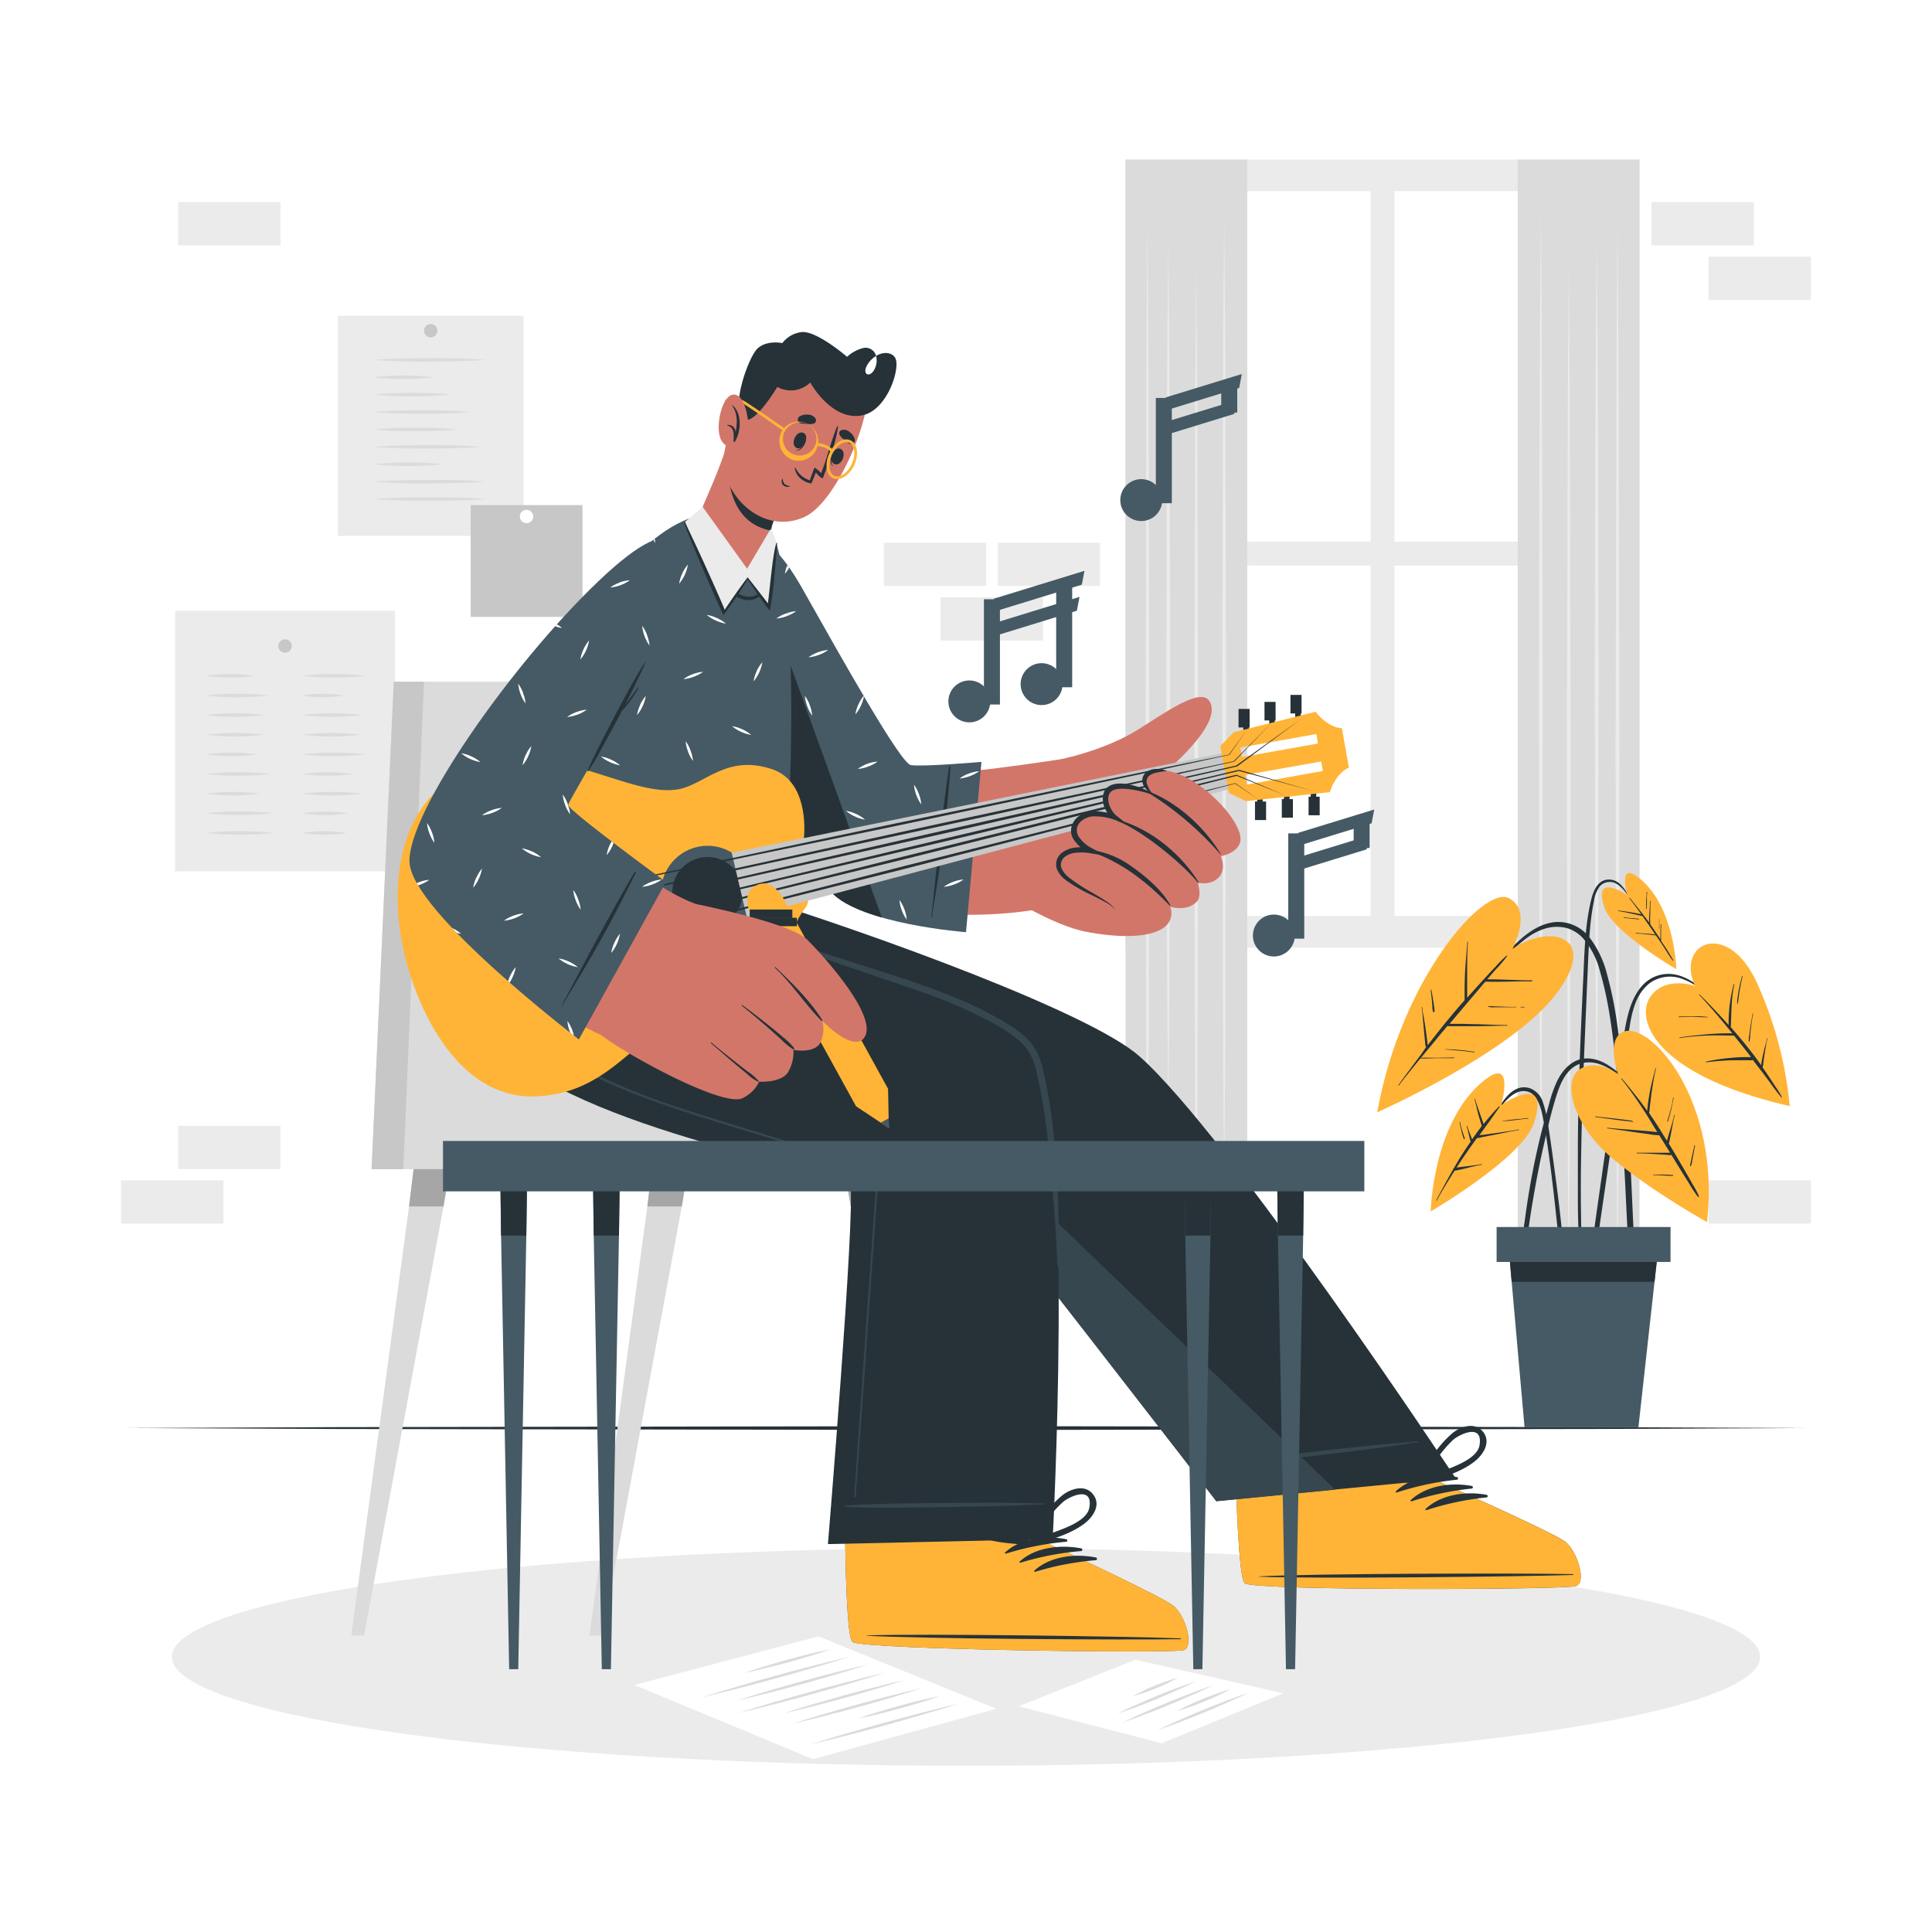 <svg class="animated" id="freepik_stories-composer-music" xmlns="http://www.w3.org/2000/svg" viewBox="0 0 500 500" version="1.1" xmlns:xlink="http://www.w3.org/1999/xlink" xmlns:svgjs="http://svgjs.com/svgjs"><style>svg#freepik_stories-composer-music:not(.animated) .animable {opacity: 0;}svg#freepik_stories-composer-music.animated #freepik--Plant--inject-2 {animation: 1s 1 forwards cubic-bezier(.36,-0.01,.5,1.38) lightSpeedRight;animation-delay: 0s;}svg#freepik_stories-composer-music.animated #freepik--music-notes--inject-2 {animation: 1.5s Infinite  linear floating;animation-delay: -1.5s;}            @keyframes lightSpeedRight {              from {                transform: translate3d(50%, 0, 0) skewX(-20deg);                opacity: 0;              }              60% {                transform: skewX(10deg);                opacity: 1;              }              80% {                transform: skewX(-2deg);              }              to {                opacity: 1;                transform: translate3d(0, 0, 0);              }            }                    @keyframes floating {                0% {                    opacity: 1;                    transform: translateY(0px);                }                50% {                    transform: translateY(-10px);                }                100% {                    opacity: 1;                    transform: translateY(0px);                }            }        </style><g id="freepik--background-complete--inject-2" class="animable" style="transform-origin: 250px 187.2px;"><rect x="87.43" y="81.72" width="48.08" height="56.97" style="fill: rgb(235, 235, 235); transform-origin: 111.47px 110.205px;" id="el20y3rtxu9uc" class="animable"></rect><path d="M113.2,85.59a1.73,1.73,0,1,1-1.73-1.73A1.73,1.73,0,0,1,113.2,85.59Z" style="fill: rgb(199, 199, 199); transform-origin: 111.47px 85.59px;" id="el091xud8z4r8o" class="animable"></path><path d="M96.58,93.13c4.86-.37,9.72-.4,14.58-.45s9.73.07,14.59.45c-4.86.38-9.73.4-14.59.45S101.44,93.5,96.58,93.13Z" style="fill: rgb(219, 219, 219); transform-origin: 111.165px 93.13px;" id="elutcqjftih" class="animable"></path><path d="M96.58,97.63a70.1,70.1,0,0,1,15.86,0,60.34,60.34,0,0,1-7.93.45A61.91,61.91,0,0,1,96.58,97.63Z" style="fill: rgb(219, 219, 219); transform-origin: 104.51px 97.631px;" id="el8puvcs2t2dx" class="animable"></path><path d="M96.58,102.13c3.38-.35,6.75-.43,10.13-.45s6.75.1,10.13.45a111.77,111.77,0,0,1-20.26,0Z" style="fill: rgb(219, 219, 219); transform-origin: 106.71px 102.134px;" id="ela6evqef8yti" class="animable"></path><path d="M96.58,106.64c4.22-.36,8.45-.44,12.67-.46s8.45.1,12.68.46c-4.23.35-8.45.43-12.68.45S100.8,107,96.58,106.64Z" style="fill: rgb(219, 219, 219); transform-origin: 109.255px 106.635px;" id="el5342iwwlvnx" class="animable"></path><path d="M96.58,111.14c3.67-.35,7.34-.44,11-.45s7.34.09,11,.45c-3.67.35-7.34.43-11,.45S100.25,111.49,96.58,111.14Z" style="fill: rgb(219, 219, 219); transform-origin: 107.58px 111.141px;" id="elralt1ef0wo" class="animable"></path><path d="M96.58,115.64c4.7-.37,9.4-.4,14.09-.45s9.4.07,14.1.45c-4.7.38-9.4.4-14.1.45S101.28,116,96.58,115.64Z" style="fill: rgb(219, 219, 219); transform-origin: 110.675px 115.64px;" id="ellmf8jk5s4j" class="animable"></path><path d="M96.58,120.14a92.24,92.24,0,0,1,18.2,0,90.24,90.24,0,0,1-18.2,0Z" style="fill: rgb(219, 219, 219); transform-origin: 105.68px 120.145px;" id="eli37l2brg4uc" class="animable"></path><path d="M96.58,124.65c4.86-.38,9.72-.4,14.58-.46s9.73.08,14.59.46c-4.86.37-9.73.4-14.59.45S101.44,125,96.58,124.65Z" style="fill: rgb(219, 219, 219); transform-origin: 111.165px 124.643px;" id="eliovjood6zx8" class="animable"></path><path d="M96.58,129.15c4.86-.38,9.72-.4,14.58-.45s9.73.07,14.59.45c-4.86.38-9.73.4-14.59.45S101.44,129.52,96.58,129.15Z" style="fill: rgb(219, 219, 219); transform-origin: 111.165px 129.15px;" id="elxa1as9trmjl" class="animable"></path><rect x="45.33" y="158.08" width="56.89" height="67.41" style="fill: rgb(235, 235, 235); transform-origin: 73.775px 191.785px;" id="elp0l4l05lzlp" class="animable"></rect><path d="M75.5,167.18a1.73,1.73,0,1,1-1.73-1.73A1.73,1.73,0,0,1,75.5,167.18Z" style="fill: rgb(199, 199, 199); transform-origin: 73.77px 167.18px;" id="elauv6r48e1y7" class="animable"></path><path d="M53.29,174.9a44.4,44.4,0,0,1,12.61,0,38.15,38.15,0,0,1-6.3.45A39.31,39.31,0,0,1,53.29,174.9Z" style="fill: rgb(219, 219, 219); transform-origin: 59.595px 174.901px;" id="elfjwgqlaif2" class="animable"></path><path d="M53.29,180a65.71,65.71,0,0,1,8.17-.46,65.65,65.65,0,0,1,8.16.46,67.63,67.63,0,0,1-8.16.45A67.68,67.68,0,0,1,53.29,180Z" style="fill: rgb(219, 219, 219); transform-origin: 61.455px 179.995px;" id="elji8qtjeefer" class="animable"></path><path d="M53.29,185.07a56.39,56.39,0,0,1,7.56-.45,54.84,54.84,0,0,1,7.57.45,58.15,58.15,0,0,1-7.57.45A58.1,58.1,0,0,1,53.29,185.07Z" style="fill: rgb(219, 219, 219); transform-origin: 60.855px 185.069px;" id="el4upzy99kc1g" class="animable"></path><path d="M53.29,190.15a58.1,58.1,0,0,1,7.56-.45,58.15,58.15,0,0,1,7.57.45,54.84,54.84,0,0,1-7.57.45A56.39,56.39,0,0,1,53.29,190.15Z" style="fill: rgb(219, 219, 219); transform-origin: 60.855px 190.151px;" id="el3q2hifdkq1o" class="animable"></path><path d="M53.29,195.23a48.26,48.26,0,0,1,13.15,0,42.91,42.91,0,0,1-6.58.46A42.69,42.69,0,0,1,53.29,195.23Z" style="fill: rgb(219, 219, 219); transform-origin: 59.865px 195.236px;" id="elbk1ktr8lqvf" class="animable"></path><path d="M53.29,200.32a69.72,69.72,0,0,1,8.41-.46,69.88,69.88,0,0,1,8.42.46,72,72,0,0,1-8.42.45A71.81,71.81,0,0,1,53.29,200.32Z" style="fill: rgb(219, 219, 219); transform-origin: 61.705px 200.315px;" id="elzqkp5yrv7dn" class="animable"></path><path d="M53.29,205.4a49,49,0,0,1,6.94-.45,47.72,47.72,0,0,1,7,.45,47.72,47.72,0,0,1-7,.45A49,49,0,0,1,53.29,205.4Z" style="fill: rgb(219, 219, 219); transform-origin: 60.26px 205.4px;" id="ele7z3q4ih8gm" class="animable"></path><path d="M53.29,210.48A76.82,76.82,0,0,1,62,210a76.88,76.88,0,0,1,8.71.45,74.64,74.64,0,0,1-8.71.46A74.58,74.58,0,0,1,53.29,210.48Z" style="fill: rgb(219, 219, 219); transform-origin: 62px 210.456px;" id="elm1aplamckfc" class="animable"></path><path d="M53.29,215.57a74.58,74.58,0,0,1,8.7-.46,74.64,74.64,0,0,1,8.71.46A76.88,76.88,0,0,1,62,216,76.82,76.82,0,0,1,53.29,215.57Z" style="fill: rgb(219, 219, 219); transform-origin: 61.995px 215.555px;" id="elu5totgfkzx" class="animable"></path><path d="M78.15,174.9a76.13,76.13,0,0,1,16.53,0,65.39,65.39,0,0,1-8.27.45A67.25,67.25,0,0,1,78.15,174.9Z" style="fill: rgb(219, 219, 219); transform-origin: 86.415px 174.901px;" id="elre42c2t1nn" class="animable"></path><path d="M78.15,180A32.34,32.34,0,0,1,89,180a33,33,0,0,1-10.87,0Z" style="fill: rgb(219, 219, 219); transform-origin: 83.565px 179.996px;" id="el907c5wppjm8" class="animable"></path><path d="M78.15,185.07a59.6,59.6,0,0,1,7.78-.45,57.85,57.85,0,0,1,7.77.45,67.39,67.39,0,0,1-15.55,0Z" style="fill: rgb(219, 219, 219); transform-origin: 85.925px 185.069px;" id="eluaak6gt43uk" class="animable"></path><path d="M78.15,190.15a63.81,63.81,0,0,1,15.13,0,54.79,54.79,0,0,1-7.56.45A56.44,56.44,0,0,1,78.15,190.15Z" style="fill: rgb(219, 219, 219); transform-origin: 85.715px 190.151px;" id="elo2dzgzjtmsf" class="animable"></path><path d="M78.15,195.23a76.13,76.13,0,0,1,16.53,0,74.48,74.48,0,0,1-16.53,0Z" style="fill: rgb(219, 219, 219); transform-origin: 86.415px 195.235px;" id="el6zqdtqc525s" class="animable"></path><path d="M78.15,200.32a47.22,47.22,0,0,1,13.15,0,48.26,48.26,0,0,1-13.15,0Z" style="fill: rgb(219, 219, 219); transform-origin: 84.725px 200.315px;" id="elgkhwpcnqta" class="animable"></path><path d="M78.15,205.4a61.4,61.4,0,0,1,7.78-.45,59.55,59.55,0,0,1,7.77.45,59.55,59.55,0,0,1-7.77.45A61.4,61.4,0,0,1,78.15,205.4Z" style="fill: rgb(219, 219, 219); transform-origin: 85.925px 205.4px;" id="elov5hnspwtsp" class="animable"></path><path d="M78.15,210.48a40.43,40.43,0,0,1,12,0,39.56,39.56,0,0,1-12,0Z" style="fill: rgb(219, 219, 219); transform-origin: 84.15px 210.485px;" id="el2ctqk5awvbq" class="animable"></path><path d="M78.15,215.57a36.42,36.42,0,0,1,11.54,0,37.22,37.22,0,0,1-11.54,0Z" style="fill: rgb(219, 219, 219); transform-origin: 83.92px 215.565px;" id="el2kuh203u75u" class="animable"></path><rect x="121.82" y="130.72" width="28.93" height="28.93" style="fill: rgb(199, 199, 199); transform-origin: 136.285px 145.185px;" id="el1ysphyaw7eq" class="animable"></rect><path d="M138,133.66a1.73,1.73,0,1,1-1.73-1.73A1.72,1.72,0,0,1,138,133.66Z" style="fill: rgb(255, 255, 255); transform-origin: 136.27px 133.66px;" id="els3u5lmth5vo" class="animable"></path><rect x="46.11" y="291.36" width="26.48" height="11.19" style="fill: rgb(235, 235, 235); transform-origin: 59.35px 296.955px;" id="el078vy9ithzct" class="animable"></rect><rect x="31.34" y="305.47" width="26.48" height="11.19" style="fill: rgb(235, 235, 235); transform-origin: 44.58px 311.065px;" id="elxk07t3aqk5" class="animable"></rect><rect x="258.21" y="140.47" width="26.48" height="11.19" style="fill: rgb(235, 235, 235); transform-origin: 271.45px 146.065px;" id="el3peakyihh1s" class="animable"></rect><rect x="243.44" y="154.58" width="26.48" height="11.19" style="fill: rgb(235, 235, 235); transform-origin: 256.68px 160.175px;" id="el1u74rbgro8h" class="animable"></rect><rect x="228.73" y="140.47" width="26.48" height="11.19" style="fill: rgb(235, 235, 235); transform-origin: 241.97px 146.065px;" id="el27zzcuan8tf" class="animable"></rect><rect x="442.18" y="305.47" width="26.48" height="11.19" style="fill: rgb(235, 235, 235); transform-origin: 455.42px 311.065px;" id="elsphygfbbdp" class="animable"></rect><rect x="427.41" y="52.3" width="26.48" height="11.19" style="fill: rgb(235, 235, 235); transform-origin: 440.65px 57.895px;" id="el0dql16phuo0f" class="animable"></rect><rect x="442.18" y="66.41" width="26.48" height="11.19" style="fill: rgb(235, 235, 235); transform-origin: 455.42px 72.005px;" id="elcyhmlg5idq5" class="animable"></rect><rect x="46.11" y="52.3" width="26.48" height="11.19" style="fill: rgb(235, 235, 235); transform-origin: 59.35px 57.895px;" id="el82vu9wqqhx7" class="animable"></rect><rect x="291.28" y="41.3" width="133.02" height="203.96" style="fill: rgb(235, 235, 235); transform-origin: 357.79px 143.28px;" id="elbfmb47ic83" class="animable"></rect><rect x="298.53" y="49.47" width="56.17" height="90.72" style="fill: rgb(255, 255, 255); transform-origin: 326.615px 94.83px;" id="el3se398wdfdb" class="animable"></rect><rect x="360.88" y="49.47" width="56.17" height="90.72" style="fill: rgb(255, 255, 255); transform-origin: 388.965px 94.83px;" id="elmyio4lkgbs" class="animable"></rect><rect x="298.53" y="146.37" width="56.17" height="90.72" style="fill: rgb(255, 255, 255); transform-origin: 326.615px 191.73px;" id="elgujgcwszie8" class="animable"></rect><rect x="360.88" y="146.37" width="56.17" height="90.72" style="fill: rgb(255, 255, 255); transform-origin: 388.965px 191.73px;" id="elya9fdwn1znn" class="animable"></rect><rect x="291.28" y="41.3" width="31.51" height="291.8" style="fill: rgb(219, 219, 219); transform-origin: 307.035px 187.2px;" id="el7kwwny70m5k" class="animable"></rect><polygon points="316.81 55.17 317.06 86.72 317.14 118.27 317.31 181.37 317.14 244.47 317.06 276.02 316.81 307.57 316.57 276.02 316.48 244.47 316.31 181.37 316.48 118.27 316.57 86.72 316.81 55.17" style="fill: rgb(235, 235, 235); transform-origin: 316.81px 181.37px;" id="elslpfd087ykn" class="animable"></polygon><polygon points="302.35 62.49 302.59 90.66 302.73 118.83 302.84 175.17 302.73 231.52 302.59 259.69 302.35 287.86 302.1 259.69 301.96 231.52 301.85 175.17 301.96 118.83 302.1 90.66 302.35 62.49" style="fill: rgb(235, 235, 235); transform-origin: 302.345px 175.175px;" id="elcc10zbsxn3c" class="animable"></polygon><polygon points="309.58 69.14 309.82 102.13 309.91 135.11 310.08 201.09 309.91 267.06 309.82 300.05 309.58 333.03 309.33 300.05 309.25 267.06 309.08 201.09 309.25 135.11 309.33 102.13 309.58 69.14" style="fill: rgb(235, 235, 235); transform-origin: 309.58px 201.085px;" id="elcbjnwi7mefi" class="animable"></polygon><polygon points="296.96 56.84 297.21 91.36 297.3 125.89 297.46 194.93 297.3 263.98 297.21 298.51 296.96 333.03 296.72 298.51 296.63 263.98 296.47 194.93 296.63 125.89 296.72 91.36 296.96 56.84" style="fill: rgb(235, 235, 235); transform-origin: 296.965px 194.935px;" id="el20rhkl4qfsi" class="animable"></polygon><g id="ellt7x0lna4i9"><rect x="392.79" y="41.3" width="31.51" height="291.8" style="fill: rgb(219, 219, 219); transform-origin: 408.545px 187.2px; transform: rotate(180deg);" class="animable" id="elgo1rxy1tu0b"></rect></g><polygon points="398.76 55.17 399.01 86.72 399.1 118.27 399.26 181.37 399.1 244.47 399.01 276.02 398.76 307.57 398.52 276.02 398.43 244.47 398.26 181.37 398.43 118.27 398.52 86.72 398.76 55.17" style="fill: rgb(235, 235, 235); transform-origin: 398.76px 181.37px;" id="ele89vgtd769c" class="animable"></polygon><polygon points="413.23 62.49 413.47 90.66 413.61 118.83 413.73 175.17 413.62 231.52 413.48 259.69 413.23 287.86 412.99 259.69 412.85 231.52 412.73 175.17 412.85 118.83 412.99 90.66 413.23 62.49" style="fill: rgb(235, 235, 235); transform-origin: 413.23px 175.175px;" id="eliuc31evw9nq" class="animable"></polygon><polygon points="406 69.14 406.24 102.13 406.33 135.11 406.5 201.09 406.33 267.06 406.24 300.05 406 333.03 405.75 300.05 405.67 267.06 405.5 201.09 405.67 135.11 405.75 102.13 406 69.14" style="fill: rgb(235, 235, 235); transform-origin: 406px 201.085px;" id="el66d0e2c0yg7" class="animable"></polygon><polygon points="418.61 56.84 418.85 91.36 418.94 125.89 419.11 194.93 418.94 263.98 418.86 298.51 418.61 333.03 418.37 298.51 418.28 263.98 418.11 194.93 418.28 125.89 418.37 91.36 418.61 56.84" style="fill: rgb(235, 235, 235); transform-origin: 418.61px 194.935px;" id="el3tznuh11v4e" class="animable"></polygon></g><g id="freepik--Floor--inject-2" class="animable" style="transform-origin: 250px 369.58px;"><polygon points="32.82 369.58 87.11 369.34 141.41 369.25 250 369.08 358.59 369.25 412.88 369.33 467.18 369.58 412.88 369.82 358.59 369.91 250 370.08 141.41 369.91 87.11 369.82 32.82 369.58" style="fill: rgb(38, 50, 56); transform-origin: 250px 369.58px;" id="elyjrw0j2isk" class="animable"></polygon></g><g id="freepik--Shadow--inject-2" class="animable" style="transform-origin: 250px 428.8px;"><ellipse cx="250" cy="428.8" rx="205.52" ry="28.18" style="fill: rgb(235, 235, 235); transform-origin: 250px 428.8px;" id="el9prbzjn2qoq" class="animable"></ellipse></g><g id="freepik--Character--inject-2" class="animable" style="transform-origin: 250.006px 256.656px;"><polygon points="217.13 294.02 220.17 312.22 240.73 423.25 244.04 423.25 229.09 312.22 226.88 294.02 217.13 294.02" style="fill: rgb(219, 219, 219); transform-origin: 230.585px 358.635px;" id="elf6h8rwn2yzs" class="animable"></polygon><polygon points="226.88 294.02 217.13 294.02 220.17 312.22 229.09 312.22 226.88 294.02" style="fill: rgb(166, 166, 166); transform-origin: 223.11px 303.12px;" id="elih36pprp4m" class="animable"></polygon><polygon points="152.57 423.25 155.89 423.25 176.45 312.22 179.48 294.02 169.73 294.02 167.53 312.22 152.57 423.25" style="fill: rgb(219, 219, 219); transform-origin: 166.025px 358.635px;" id="elsponlff6yjs" class="animable"></polygon><polygon points="169.73 294.02 167.53 312.22 176.45 312.22 179.48 294.02 169.73 294.02" style="fill: rgb(166, 166, 166); transform-origin: 173.505px 303.12px;" id="elqh6fa04rrlo" class="animable"></polygon><polygon points="90.91 423.25 94.23 423.25 114.78 312.22 117.82 294.02 108.07 294.02 105.86 312.22 90.91 423.25" style="fill: rgb(219, 219, 219); transform-origin: 104.365px 358.635px;" id="elq375eso67kh" class="animable"></polygon><polygon points="105.86 312.22 114.78 312.22 117.82 294.02 108.07 294.02 105.86 312.22" style="fill: rgb(166, 166, 166); transform-origin: 111.84px 303.12px;" id="eli0xzvuy2sei" class="animable"></polygon><polygon points="96.17 302.58 246.81 302.58 246.81 286.7 190.42 286.7 171.46 176.43 101.91 176.43 96.17 302.58" style="fill: rgb(219, 219, 219); transform-origin: 171.49px 239.505px;" id="elhiha8t56zgf" class="animable"></polygon><polygon points="96.17 302.58 104.38 302.58 109.73 176.43 101.91 176.43 96.17 302.58" style="fill: rgb(199, 199, 199); transform-origin: 102.95px 239.505px;" id="eltyp2e638nu" class="animable"></polygon><path d="M192.77,156.47c3.38,24.78,15.35,69.36,26.46,75.22,10.42,5.49,43.66,7.79,61.55.26,4.1-1.73-1.86-36-6.57-35.39-10.41,1.47-35,5.34-39.85,2.81-4.28-2.25-20.83-34.25-29.35-49.22C194.68,132,190.71,141.36,192.77,156.47Z" style="fill: rgb(211, 118, 106); transform-origin: 237.197px 188.463px;" id="elmcrx7fv5b9d" class="animable"></path><path d="M254,197.18l-4,44.07s-27.21-2.07-34.85-10.34-20.57-49.78-23.49-72.7,5.5-24.46,15.92-6S233,197.48,235.71,198,254,197.18,254,197.18Z" style="fill: rgb(69, 90, 100); transform-origin: 222.537px 190.407px;" id="elcmv73sxxn4o" class="animable"></path><path d="M203.35,158.79a9.94,9.94,0,0,0-2.43,1.28,9.6,9.6,0,0,0,2.68-.61,9.77,9.77,0,0,0,2.43-1.28A9.6,9.6,0,0,0,203.35,158.79Zm43.34,69.44a9.44,9.44,0,0,0-2.43,1.28,9.54,9.54,0,0,0,2.67-.62,9.14,9.14,0,0,0,2.43-1.28A9.46,9.46,0,0,0,246.69,228.23ZM224.4,197.7A9.77,9.77,0,0,0,222,199a9.61,9.61,0,0,0,2.68-.62,9.29,9.29,0,0,0,2.43-1.28A9.61,9.61,0,0,0,224.4,197.7Zm-12.73-28.88a9.94,9.94,0,0,0-2.43,1.28,9.6,9.6,0,0,0,2.68-.61,9.77,9.77,0,0,0,2.43-1.28A9.6,9.6,0,0,0,211.67,168.82Zm7.63,58.46a9.76,9.76,0,0,0-2.43,1.28,10.57,10.57,0,0,0,5.1-1.89A9.53,9.53,0,0,0,219.3,227.28Zm31.44-27.08a9.77,9.77,0,0,0-2.43,1.28,10.56,10.56,0,0,0,5.11-1.89A9.6,9.6,0,0,0,250.74,200.2Zm-16.69,35.13a10.12,10.12,0,0,0-1.28-2.43,9.6,9.6,0,0,0,.61,2.68,9.77,9.77,0,0,0,1.28,2.43A10,10,0,0,0,234.05,235.33Zm3.76-29.82a9.76,9.76,0,0,0-1.28-2.43,10.57,10.57,0,0,0,1.89,5.1A9.45,9.45,0,0,0,237.81,205.51Zm-28.24-23a9.4,9.4,0,0,0-1.27-2.43,10.47,10.47,0,0,0,1.89,5.1A9.54,9.54,0,0,0,209.57,182.55Zm-17.5-35.22a11.87,11.87,0,0,0-.73-1.58c-.06.37-.1.76-.14,1.16v0q.09.31.21.63a9.74,9.74,0,0,0,1.27,2.43A9.6,9.6,0,0,0,192.07,147.33ZM248,214.94a10.06,10.06,0,0,0-2.63-.81,9.68,9.68,0,0,0,2.33,1.46,10,10,0,0,0,2.62.81A9.82,9.82,0,0,0,248,214.94Zm-26.46-4.29a10,10,0,0,0-2.62-.81,9.68,9.68,0,0,0,2.33,1.46,9.29,9.29,0,0,0,2.62.81A10,10,0,0,0,221.55,210.65Zm10.89,9a10,10,0,0,0-.81,2.62,9.62,9.62,0,0,0,1.46-2.32,10.06,10.06,0,0,0,.81-2.63A9.68,9.68,0,0,0,232.44,219.69Zm-24.66-21.28A10,10,0,0,0,207,201a9.82,9.82,0,0,0,1.46-2.32,10.17,10.17,0,0,0,.81-2.63A10,10,0,0,0,207.78,198.41Zm-12-24.7a10,10,0,0,0-.78,2.43h0l0,.11a9.6,9.6,0,0,0,1.4-2.25,10,10,0,0,0,.81-2.62A9.62,9.62,0,0,0,195.81,173.71Zm8-27.4a9.25,9.25,0,0,0-.65,2.23,7.79,7.79,0,0,0,1.1-1.61Zm19.72,33.85a10.14,10.14,0,0,0-1.31,2.15,9.29,9.29,0,0,0-.81,2.62,9.58,9.58,0,0,0,1.45-2.32,9.86,9.86,0,0,0,.76-2.3Z" style="fill: rgb(255, 255, 255); transform-origin: 222.31px 191.86px;" id="elza8el1n9xsd" class="animable"></path><path d="M245.63,198.49c-1.51,10.08-2.61,20.22-3.7,30.35-.3,2.87-.57,5.74-.92,8.6a.08.08,0,0,0,.15,0c.76-5,1.65-10.05,2.34-15.1s1.28-10.12,1.75-15.2c.26-2.87.54-5.74.72-8.62C246,198.33,245.66,198.27,245.63,198.49Z" style="fill: rgb(38, 50, 56); transform-origin: 243.491px 217.921px;" id="elvj48opgg81" class="animable"></path><path d="M228.22,237.45c-5.41-1.55-10.42-3.67-13.07-6.54-7.64-8.28-20.57-49.78-23.49-72.7-1.2-9.45-.48-15.26,1.52-17.53Z" style="fill: rgb(38, 50, 56); transform-origin: 209.648px 189.065px;" id="eleuuc3211xiw" class="animable"></path><path d="M407.88,410.47c-2.79,1-82.65,1.24-85.7-.69-1.17-.71-1.89-12.35-2.35-26.42,0,0-2.71-3.24-6.73-8h53.77l4.47,6.77,0,.87s30.62,13.56,33.75,16S410.67,409.53,407.88,410.47Z" style="fill: rgb(55, 71, 79); transform-origin: 361.1px 393.295px;" id="eln435pzrdd7b" class="animable"></path><path d="M407.88,410.47c-2.79.95-82.65,1.23-85.7-.69-1.17-.71-1.89-12.35-2.35-26.43,0-.15,0-.29,0-.44l51.52-.76,0,.88s30.62,13.56,33.75,16S410.67,409.53,407.88,410.47Z" style="fill: #FFB437; transform-origin: 364.466px 396.678px;" id="eltxeui56l16" class="animable"></path><path d="M407,407.38c-13.46-.29-67.79-.16-81.12.59-.11,0-.11.08,0,.08,13.34.57,67.67,0,81.13-.45C407.25,407.59,407.25,407.38,407,407.38Z" style="fill: rgb(38, 50, 56); transform-origin: 366.493px 407.763px;" id="elklkeqvsph3p" class="animable"></path><path d="M377.08,382.28c-5.3-1-11.78-.13-15.82,3.65-.15.15.06.37.23.32a74.43,74.43,0,0,1,15.57-3.3A.34.34,0,0,0,377.08,382.28Z" style="fill: rgb(38, 50, 56); transform-origin: 369.281px 384.077px;" id="eljvywb8atajg" class="animable"></path><path d="M380.91,384.57c-5.3-1-11.78-.13-15.81,3.66-.16.14,0,.36.22.31a74.43,74.43,0,0,1,15.57-3.3A.34.34,0,0,0,380.91,384.57Z" style="fill: rgb(38, 50, 56); transform-origin: 373.109px 386.367px;" id="elv39clsgcu1" class="animable"></path><path d="M384.74,386.86c-5.3-1-11.78-.13-15.81,3.66-.16.14.05.36.22.31a74.57,74.57,0,0,1,15.57-3.3A.34.34,0,0,0,384.74,386.86Z" style="fill: rgb(38, 50, 56); transform-origin: 376.943px 388.657px;" id="el2b4vkkpahq1" class="animable"></path><path d="M383.93,370.7c-2.1-2.86-6-1.56-8.17.31a28.29,28.29,0,0,0-8.12,12.16c0,.11,0,.18.13.2a.65.65,0,0,0,.83.65c4.37-1.63,9.24-2.84,13-5.77C383.76,376.55,385.9,373.41,383.93,370.7Zm-9.21,9.49c-2.13.86-4.29,1.6-6.39,2.54a84.45,84.45,0,0,1,4.9-7,30.94,30.94,0,0,1,2.79-3.05c1.57-1.43,7.8-4.51,6.89,1.31C382.41,377.19,377.25,379.17,374.72,380.19Z" style="fill: rgb(38, 50, 56); transform-origin: 376.174px 376.539px;" id="elhtgv6yds374" class="animable"></path><path d="M354.17,381.84c4.37,1.84,9.39,1.73,14,2.17a.66.66,0,0,0,.63-.86.14.14,0,0,0,.07-.21,28.22,28.22,0,0,0-11-9.62c-2.62-1.22-6.7-1.46-8,1.84C348.72,378.29,351.62,380.76,354.17,381.84Zm-2.41-3.77c-2.4-5.37,4.42-4,6.31-3.06a31.64,31.64,0,0,1,3.5,2.2c2.34,1.65,4.4,3.61,6.56,5.48-2.27-.36-4.55-.51-6.83-.78C358.58,381.59,353.09,381,351.76,378.07Z" style="fill: rgb(38, 50, 56); transform-origin: 359.252px 378.25px;" id="ellae922t9lkj" class="animable"></path><path d="M376.66,382.48l-31.12,3-30.76,3s-62.37-80.78-66.19-84.61c-8.65-8.66-77-29.39-95.67-47.95-19.78-19.65-11.15-44.49-11.15-44.49h51.65s-.13,20.14,2.62,21c29.79,9.27,85.94,29.53,98.83,40.92C318,293.85,376.66,382.48,376.66,382.48Z" style="fill: rgb(38, 50, 56); transform-origin: 258.278px 299.955px;" id="el6nstvmww65a" class="animable"></path><path d="M367,373c-8.75.82-6.25.46-15,1.39-4.28.45-32.38,3.44-36.29,4.57a.09.09,0,0,0,0,.17c4.07.2,32.11-3.28,36.38-3.81,8.72-1.1,6.2-.88,14.91-2.07A.13.13,0,0,0,367,373Z" style="fill: rgb(55, 71, 79); transform-origin: 341.372px 376.069px;" id="el6ded1a9dyhg" class="animable"></path><path d="M345.54,385.53l-30.76,3s-62.37-80.78-66.19-84.61c-8.65-8.66-77-29.39-95.67-47.95-19.78-19.65-11.15-44.49-11.15-44.49h20.42l3.25.88Z" style="fill: rgb(55, 71, 79); transform-origin: 242.718px 300.005px;" id="elhp13gr54on" class="animable"></path><path d="M306.31,427.06c-2.8.9-82.66-.14-85.67-2.11-1.16-.73-1.69-12.37-1.92-26.46v-.44c-.06-2.91-.09-5.9-.1-8.93,0-.41,0-.83,0-1.25l52,.15-.06,1.62-.32,8.5,0,.87s30.39,14.07,33.47,16.59S309.12,426.16,306.31,427.06Z" style="fill: rgb(55, 71, 79); transform-origin: 263.096px 407.629px;" id="el5iyxc0rgbvs" class="animable"></path><path d="M306.31,427.06c-2.8.9-82.66-.14-85.67-2.11-1.16-.73-1.69-12.37-1.92-26.46v-.44l51.53.09,0,.87s30.39,14.07,33.47,16.59S309.12,426.16,306.31,427.06Z" style="fill: #FFB437; transform-origin: 263.147px 412.719px;" id="elccqgox76v8n" class="animable"></path><path d="M305.45,424c-13.46-.51-67.78-1.28-81.13-.75-.1,0-.1.08,0,.08,13.33.79,67.66,1.12,81.13.89C305.73,424.16,305.73,424,305.45,424Z" style="fill: rgb(38, 50, 56); transform-origin: 264.952px 423.682px;" id="el9c0bld6dk79" class="animable"></path><path d="M276,398.36c-5.29-1.06-11.77-.33-15.87,3.39-.16.15.05.37.22.32A74.68,74.68,0,0,1,276,399,.34.34,0,0,0,276,398.36Z" style="fill: rgb(38, 50, 56); transform-origin: 268.149px 399.997px;" id="elbu6471y1z77" class="animable"></path><path d="M279.77,400.71c-5.28-1-11.77-.32-15.87,3.4-.16.14.05.37.22.31a74.81,74.81,0,0,1,15.62-3A.34.34,0,0,0,279.77,400.71Z" style="fill: rgb(38, 50, 56); transform-origin: 271.975px 402.362px;" id="elokj436hrnlg" class="animable"></path><path d="M283.57,403.07c-5.29-1.06-11.78-.33-15.87,3.39-.16.15,0,.37.22.32a74,74,0,0,1,15.62-3A.34.34,0,0,0,283.57,403.07Z" style="fill: rgb(38, 50, 56); transform-origin: 275.772px 404.707px;" id="el99615aavd67" class="animable"></path><path d="M283,386.9c-2-2.9-5.94-1.66-8.18.17a28.23,28.23,0,0,0-8.31,12c0,.11,0,.17.12.19,0,.4.37.84.82.67,4.4-1.56,9.29-2.69,13.08-5.55C282.76,392.74,285,389.63,283,386.9Zm-9.37,9.33c-2.14.82-4.31,1.53-6.42,2.43a82.62,82.62,0,0,1,5-6.91,29.91,29.91,0,0,1,2.85-3c1.59-1.41,7.87-4.39,6.86,1.41C281.39,393.36,276.21,395.25,273.65,396.23Z" style="fill: rgb(38, 50, 56); transform-origin: 275.143px 392.57px;" id="elchknwcliunv" class="animable"></path><path d="M253.08,397.54c4.35,1.92,9.37,1.89,14,2.4a.66.66,0,0,0,.65-.84.15.15,0,0,0,.07-.22,28.22,28.22,0,0,0-10.86-9.79c-2.59-1.27-6.67-1.58-8,1.71C247.7,393.91,250.55,396.42,253.08,397.54Zm-2.34-3.81c-2.32-5.41,4.48-4,6.36-3a31.11,31.11,0,0,1,3.46,2.26,83.61,83.61,0,0,1,6.46,5.58c-2.26-.39-4.53-.58-6.81-.89C257.5,397.36,252,396.72,250.74,393.73Z" style="fill: rgb(38, 50, 56); transform-origin: 258.232px 394.067px;" id="el3ylxnri161y" class="animable"></path><path d="M272.43,398.31l-58.16,1.3s7.08-85.46,5.81-92.95c-.59-3.47-70.22-13.66-92.57-37.11-19.24-20.18-1.52-58-1.52-58l67.09,0s.48,15.32-4.57,22.3c-.28.39-3.34,4.8-3.34,4.8s73.7,17.58,82.93,35.61C278,293.46,272.43,398.31,272.43,398.31Z" style="fill: rgb(38, 50, 56); transform-origin: 196.269px 305.58px;" id="elqxxk69et7ht" class="animable"></path><path d="M273.18,298.79c-.36-4.73-.9-9.45-1.69-14.13-.38-2.32-.83-4.64-1.35-6.94a21.88,21.88,0,0,0-2.13-6.08c-2.07-3.6-5.9-5.89-9.4-7.92A93.77,93.77,0,0,0,246.76,258c-8.41-3.44-17.13-6.09-25.78-8.86-5.21-1.67-10.42-3.34-15.65-5s-10.7-3.08-16-4.82c-.12,0-.15.15,0,.19,4.64,1.55,9.18,3.34,13.78,5s9,3.17,13.53,4.72l13.47,4.6c4.19,1.44,8.4,2.81,12.54,4.4a110.74,110.74,0,0,1,11.8,5.22c3.57,1.86,7.42,3.89,10.26,6.8,3.06,3.13,3.7,7.69,4.52,11.81.93,4.68,1.59,9.41,2.08,14.15,1.09,10.46,1.89,20.33,2.32,30.83,0,.71.39,1.3.4.6C274.12,318,273.93,308.38,273.18,298.79Z" style="fill: rgb(55, 71, 79); transform-origin: 231.64px 283.637px;" id="elrt4luv08ixn" class="animable"></path><path d="M227.11,305.91a3.81,3.81,0,0,0-2.53-2.72c-3.3-1.51-6.7-2.82-10.09-4.07-13.45-5-27.36-8.57-40.92-13.22a170.43,170.43,0,0,1-20.17-8.21q-4.8-2.35-9.37-5.17a51.66,51.66,0,0,1-9-6.76c-11.5-11.23-10.72-28.53-8.14-43.12.36-2,.74-4,1.12-6,0-.12-.17-.16-.19,0-2.78,14.39-5.75,30.61,2.33,43.92,3.74,6.16,9.78,10.29,15.88,13.86a132.21,132.21,0,0,0,19.6,9.23c13.42,5.15,27.36,8.77,41,13.3,3.49,1.16,7,2.37,10.39,3.69q2.55,1,5.06,2c1.55.65,4,1.26,4.5,3.08a8,8,0,0,1,0,2.63c-.07,1.09-.15,2.18-.23,3.27l-.45,6.36q-.44,6.28-.88,12.57-1.78,25.31-3.54,50.6l-.42,6.2c0,.24.36.21.37,0q1.89-25.22,3.63-50.44.89-12.65,1.79-25.3l.2-2.93A10.7,10.7,0,0,0,227.11,305.91Z" style="fill: rgb(55, 71, 79); transform-origin: 176.041px 302.027px;" id="eldvqe3d66pgj" class="animable"></path><path d="M145.53,220.91a.1.1,0,0,0-.19,0,18.26,18.26,0,0,1-.55,7.61,11,11,0,0,1-3.59,4.81c-3.82,3.06-8.66,3.45-13.22,4.65a.2.2,0,0,0,0,.39c4.91-.06,10.31-1.14,14.19-4.32a11.3,11.3,0,0,0,3.66-5.21C146.69,226.23,146.2,223.51,145.53,220.91Z" style="fill: rgb(55, 71, 79); transform-origin: 137.057px 229.606px;" id="elzkjdo59nym" class="animable"></path><path d="M270.15,389.07c-8.79-.08-6.27-.18-15.06-.16-4.3,0-32.56.1-36.57.81-.08,0-.08.17,0,.18,4,.62,32.28,0,36.57-.06,8.79-.19,6.27-.23,15-.52A.13.13,0,0,0,270.15,389.07Z" style="fill: rgb(55, 71, 79); transform-origin: 244.346px 389.54px;" id="elzeqeld40xej" class="animable"></path><path d="M181.82,213.71c-.26,3.22-.44,6.46-.83,9.67-.18,1.51-.33,3.05-.62,4.55a2.93,2.93,0,0,1-.82,1.73,3.61,3.61,0,0,1-1.94.66,2.11,2.11,0,0,1-2.62-2.06c-.27-2.94.58-13.14.61-14,0-.16-.54-.17-.56,0-.8,6.45-1.86,14.66-.5,16.06a4.31,4.31,0,0,0,5.6.39,4.09,4.09,0,0,0,1.23-2.62c.2-1.4.27-2.84.37-4.26.25-3.37.55-6.73.61-10.11C182.36,213.42,181.84,213.41,181.82,213.71Z" style="fill: rgb(55, 71, 79); transform-origin: 178.118px 222.526px;" id="elk56pqcnhwar" class="animable"></path><path d="M177.53,231.35a9.92,9.92,0,0,0-.25,1.23c-.08.41-.17.82-.27,1.22s-.19.82-.3,1.22-.17.82-.26,1.23a.15.15,0,0,0,.29.09,9.54,9.54,0,0,0,.49-1.14c.14-.41.27-.82.38-1.23s.2-.82.29-1.23a6.12,6.12,0,0,0,.22-1.28C178.12,231.17,177.63,231.06,177.53,231.35Z" style="fill: rgb(55, 71, 79); transform-origin: 177.282px 233.813px;" id="els8pq3vf4r9a" class="animable"></path><path d="M202.19,232.11c-2.15,1.41-83.46-6.55-83.74-7.14s31.71-84.22,62.58-91.61c4.9-1.17,17.06,1.41,18.19,3.33C208.64,152.73,203.55,231.22,202.19,232.11Z" style="fill: rgb(69, 90, 100); transform-origin: 161.616px 182.672px;" id="elkr59395img8" class="animable"></path><path d="M160.35,150.73a9.44,9.44,0,0,0-2.43,1.28,10.85,10.85,0,0,0,5.1-1.89A9.53,9.53,0,0,0,160.35,150.73Zm43.53,7.89-.53.17a9.94,9.94,0,0,0-2.43,1.28,9.6,9.6,0,0,0,2.68-.61l.33-.14C203.92,159.08,203.9,158.85,203.88,158.62ZM127.2,209.7a9.44,9.44,0,0,0-2.43,1.28,9.46,9.46,0,0,0,2.67-.62,9.14,9.14,0,0,0,2.43-1.28A9.54,9.54,0,0,0,127.2,209.7Zm52.1-35.23a10.12,10.12,0,0,0-2.43,1.28,9.6,9.6,0,0,0,2.68-.61,9.77,9.77,0,0,0,2.43-1.28A10,10,0,0,0,179.3,174.47Zm-11.36,32.76a9.4,9.4,0,0,0-2.43,1.27,10.57,10.57,0,0,0,5.1-1.89A9.54,9.54,0,0,0,167.94,207.23Zm-18.76-22.95a9.87,9.87,0,0,0-2.42,1.28,10.57,10.57,0,0,0,5.1-1.89A9.6,9.6,0,0,0,149.18,184.28Zm19.4,43.95a9.54,9.54,0,0,0-2.42,1.28,9.54,9.54,0,0,0,2.67-.62,9.14,9.14,0,0,0,2.43-1.28A9.61,9.61,0,0,0,168.58,228.23Zm23.86-21.95a9.54,9.54,0,0,0-2.42,1.28,9.54,9.54,0,0,0,2.67-.62,9.14,9.14,0,0,0,2.43-1.28A9.61,9.61,0,0,0,192.44,206.28Zm-23-66.85-.35.29a5.49,5.49,0,0,0,.51.78A6.13,6.13,0,0,0,169.42,139.43Zm-22.53,68.66a9.77,9.77,0,0,0-1.28-2.43,9.61,9.61,0,0,0,.62,2.68,9.14,9.14,0,0,0,1.28,2.43A9.61,9.61,0,0,0,146.89,208.09Zm31.81-13.84a9.14,9.14,0,0,0-1.28-2.43,9.9,9.9,0,0,0,.62,2.67,9.44,9.44,0,0,0,1.28,2.43A9.46,9.46,0,0,0,178.7,194.25Zm-11.25-29.87a9.87,9.87,0,0,0-1.28-2.42,9.53,9.53,0,0,0,.61,2.67,9.76,9.76,0,0,0,1.28,2.43A9.6,9.6,0,0,0,167.45,164.38Zm24.62-17a9.77,9.77,0,0,0-1.28-2.43,9.61,9.61,0,0,0,.62,2.68,9.74,9.74,0,0,0,1.27,2.43A9.6,9.6,0,0,0,192.07,147.33ZM185.5,134a10,10,0,0,0-2.62-.81,9.68,9.68,0,0,0,2.33,1.46,9.29,9.29,0,0,0,2.62.81A10,10,0,0,0,185.5,134ZM158.14,196.6a9.29,9.29,0,0,0-2.62-.81,10.86,10.86,0,0,0,4.95,2.27A9.68,9.68,0,0,0,158.14,196.6Zm34.05,29.68a9.62,9.62,0,0,0-2.62-.81,10.1,10.1,0,0,0,2.32,1.45l.56.25c.49,0,1,.07,1.46.09A11.34,11.34,0,0,0,192.19,226.28Zm-54.53-5.94a9.69,9.69,0,0,0-2.63-.81,9.68,9.68,0,0,0,2.33,1.46,10,10,0,0,0,2.62.81A9.82,9.82,0,0,0,137.66,220.34Zm54.43-31.6a9.94,9.94,0,0,0-2.63-.81,9.68,9.68,0,0,0,2.33,1.46,10,10,0,0,0,2.62.81A9.62,9.62,0,0,0,192.09,188.74Zm-6.59-28.8a9.29,9.29,0,0,0-2.62-.81,10.86,10.86,0,0,0,5,2.27A9.68,9.68,0,0,0,185.5,159.94Zm-61.44,65.8.49.06a6.46,6.46,0,0,0,.22-1A7.11,7.11,0,0,0,124.06,225.74Zm27-57.68a10,10,0,0,0-.81,2.62,9.62,9.62,0,0,0,1.46-2.32,9.29,9.29,0,0,0,.81-2.62A9.73,9.73,0,0,0,151,168.06Zm27.77,48.14a10.06,10.06,0,0,0-.81,2.63,9.68,9.68,0,0,0,1.46-2.33,10,10,0,0,0,.81-2.62A9.82,9.82,0,0,0,178.81,216.2Zm17-42.49a10,10,0,0,0-.81,2.62,9.43,9.43,0,0,0,1.46-2.32,10,10,0,0,0,.81-2.62A9.62,9.62,0,0,0,195.81,173.71Zm-38,45a10,10,0,0,0-.81,2.62,9.82,9.82,0,0,0,1.46-2.32,10.17,10.17,0,0,0,.81-2.63A9.68,9.68,0,0,0,157.81,218.68Zm-21.76-23.27a9.29,9.29,0,0,0-.81,2.62,9.68,9.68,0,0,0,1.46-2.33,10,10,0,0,0,.81-2.62A9.68,9.68,0,0,0,136.05,195.41Zm29.61-13a9.6,9.6,0,0,0-.82,2.63,10.59,10.59,0,0,0,2.27-4.95A9.9,9.9,0,0,0,165.66,182.41Zm10.89-34a9.29,9.29,0,0,0-.81,2.62,9.62,9.62,0,0,0,1.46-2.32,10.06,10.06,0,0,0,.81-2.63A9.68,9.68,0,0,0,176.55,148.44Z" style="fill: rgb(255, 255, 255); transform-origin: 163.995px 181.35px;" id="elky8n210j9y" class="animable"></path><path d="M192.61,147.91c-4.59-.29-10-9.06-11.24-15.24-.09-.43,1.63-4.09,3.51-8.63,1.13-2.77,2.33-5.87,3.21-8.78l16.91,10a48.55,48.55,0,0,0-5.16,10.64,6.3,6.3,0,0,0-.23,1.23c0,.06,0,.13,0,.21C199.25,139.7,197,148.18,192.61,147.91Z" style="fill: rgb(211, 118, 106); transform-origin: 193.183px 131.588px;" id="el4ibaotk6qbt" class="animable"></path><path d="M205,125.24a48.52,48.52,0,0,0-5.17,10.65,7,7,0,0,0-.23,1.23s0,.12,0,.19a9.64,9.64,0,0,1-1.91-.47c-10.54-3.46-9.55-17.53-9.08-21.29Z" style="fill: rgb(38, 50, 56); transform-origin: 196.674px 126.43px;" id="el3o6dqs47a1c" class="animable"></path><path d="M198.85,92.92c-5.42,4.55-13.06,22.89-11.4,29.17,2.41,9.09,11.66,15.82,20.73,11.71,8.79-4,18.34-28.06,16-34.31C220.7,90.28,206.85,86.2,198.85,92.92Z" style="fill: rgb(211, 118, 106); transform-origin: 205.879px 112.311px;" id="elltq3uc4v6g" class="animable"></path><path d="M186.21,120.14h0" style="fill: none; stroke: rgb(211, 118, 106); stroke-linecap: round; stroke-linejoin: round; stroke-width: 0px; transform-origin: 186.21px 120.14px;" id="el9mtmijwlsy" class="animable"></path><path d="M223,107.52c-7.88,1.42-13.31-8.53-13.31-8.53a7.18,7.18,0,0,1-8.52,1.15s-5.77,9.67-8.45,8.44c-4.08-1.87.91-16.34,3.43-18.49s6.31-1.29,6.31-1.29A7.32,7.32,0,0,1,207.1,86c3.76-.89,12.12,6.34,12.12,6.34a9.78,9.78,0,0,1,4-2.22,2.77,2.77,0,0,1,3.5,2,6.58,6.58,0,0,0-2.11,2.07c-1.83,2.77.61,3.87,1.81,1.15a4.65,4.65,0,0,0,.3-3.22c2-1.23,4.22-.92,5,.57C233.07,95.35,229.59,106.35,223,107.52Z" style="fill: rgb(38, 50, 56); transform-origin: 211.59px 97.306px;" id="elqlo3q9tz4v8" class="animable"></path><path d="M208.6,113.79c0-.06-.12,0-.14.07-.44,1.25-1.16,2.61-2.45,2.58,0,0-.06.06,0,.07C207.44,116.86,208.38,115,208.6,113.79Z" style="fill: rgb(38, 50, 56); transform-origin: 207.292px 115.159px;" id="elj80tfr5dln" class="animable"></path><path d="M208,112.06c-1.93-.93-3.65,3-1.86,3.86S209.62,112.84,208,112.06Z" style="fill: rgb(38, 50, 56); transform-origin: 207.02px 113.98px;" id="el0r73sk31c7s" class="animable"></path><path d="M215.76,116.91s.07.1,0,.15c-.57,1.2-1,2.67-.1,3.55,0,0,0,.09,0,.07C214.4,119.9,215,118,215.76,116.91Z" style="fill: rgb(38, 50, 56); transform-origin: 215.361px 118.796px;" id="elr4wbtigf6zp" class="animable"></path><path d="M217.4,116.11c2,.71.46,4.71-1.42,4S215.71,115.52,217.4,116.11Z" style="fill: rgb(38, 50, 56); transform-origin: 216.737px 118.122px;" id="elz3kb8g9m7k" class="animable"></path><path d="M207.24,109.58a14.88,14.88,0,0,0,1.76.13,2.84,2.84,0,0,0,1.82-.2.91.91,0,0,0,.3-1.07,2.23,2.23,0,0,0-2-1.12,3.33,3.33,0,0,0-2.32.54A1,1,0,0,0,207.24,109.58Z" style="fill: rgb(38, 50, 56); transform-origin: 208.826px 108.533px;" id="elfiqnsmhr8hi" class="animable"></path><path d="M219.79,114.8a14.69,14.69,0,0,1-1.38-1.09,2.82,2.82,0,0,1-1.2-1.38.89.89,0,0,1,.49-1,2.24,2.24,0,0,1,2.22.51,3.31,3.31,0,0,1,1.34,2A1,1,0,0,1,219.79,114.8Z" style="fill: rgb(38, 50, 56); transform-origin: 219.226px 113.072px;" id="el2wgmzxfozxc" class="animable"></path><path d="M202.6,124a2,2,0,0,0,.47,1.28,3.66,3.66,0,0,0,1.36.54,0,0,0,0,1,0,.09,1.76,1.76,0,0,1-1.79-.38,1.41,1.41,0,0,1-.19-1.56C202.49,123.88,202.59,123.91,202.6,124Z" style="fill: rgb(38, 50, 56); transform-origin: 203.364px 124.962px;" id="elwa19ay2pgwn" class="animable"></path><path d="M205.67,121.15a4.52,4.52,0,0,0,2,3.06,6.47,6.47,0,0,0,1.47.72c.09,0,.47.14.58.17a.34.34,0,0,0,.36-.17h0l1.06-2.64c.27.32,1.67,1.88,1.85,1.37,1.54-4.16,3.25-8.78,3.9-13.24a.13.13,0,0,0-.24-.07c-1.63,3.94-2.56,8.14-4.14,12.12a8.26,8.26,0,0,0-1.7-1.45c-.08,0-1.22,3.27-1.24,3.29a6.25,6.25,0,0,1-3.7-3.21C205.77,121,205.64,121,205.67,121.15Z" style="fill: rgb(38, 50, 56); transform-origin: 211.278px 117.698px;" id="elh53mc91fsar" class="animable"></path><path d="M214.61,117.39c1.22-2.72,3.68-4.27,5.48-3.46s2.26,3.68,1,6.4-3.69,4.27-5.48,3.46S213.38,120.11,214.61,117.39Zm.66.3c-1.06,2.35-.76,4.79.67,5.44s3.47-.75,4.53-3.1.75-4.79-.68-5.44S216.33,115.34,215.27,117.69Z" style="fill: #FFB437; transform-origin: 217.858px 118.86px;" id="ely663uyxn4ct" class="animable"></path><path d="M202.22,111.8a5.06,5.06,0,1,1,2.38,7A5.26,5.26,0,0,1,202.22,111.8Zm.66.3a4.34,4.34,0,1,0,5.87-2.49A4.52,4.52,0,0,0,202.88,112.1Z" style="fill: #FFB437; transform-origin: 206.717px 114.188px;" id="el7ha7kg8azz4" class="animable"></path><path d="M211.4,115.41c2.86.25,3.61,1.56,3.62,1.57l.64-.34c0-.06-.9-1.67-4.19-2Z" style="fill: #FFB437; transform-origin: 213.53px 115.81px;" id="elumaqon97mz" class="animable"></path><path d="M202.75,111.52l.41-.59c-.39-.27-9.61-6.66-10.67-7.22s-4.49-.29-4.87-.25l.07.72c.95-.09,3.57-.23,4.41.15l.05,0C193,104.78,199.44,109.23,202.75,111.52Z" style="fill: #FFB437; transform-origin: 195.39px 107.44px;" id="el9oc5hcdgeh" class="animable"></path><path d="M193.69,110s-.42-7.7-3.69-7.88-5.28,9.37-3.08,12.21a3.42,3.42,0,0,0,4.87.85Z" style="fill: rgb(211, 118, 106); transform-origin: 189.843px 108.982px;" id="elop4vhk18jm" class="animable"></path><path d="M189.49,104.84s-.09,0-.06.07c1.5,2.06,1.4,4.57.94,7a1.89,1.89,0,0,0-2.13-1.93c-.07,0-.07.12,0,.14a2.09,2.09,0,0,1,1.58,1.85,10,10,0,0,1,0,2.18c0,.23.36.34.42.09v-.06C191.84,111.62,192.08,106.8,189.49,104.84Z" style="fill: rgb(38, 50, 56); transform-origin: 189.815px 109.611px;" id="elaoxolodwjga" class="animable"></path><path d="M199.81,143.28a0,0,0,0,0-.06,0c-.31,3.73-1.26,12.37-7,11-2.31-.55-4.23-2.32-5.81-4a32.74,32.74,0,0,1-4.21-5.71,49,49,0,0,1-3.67-7.08c0-.11-.2,0-.15.08,1.05,2.46,1.86,5,3.15,7.34a28.73,28.73,0,0,0,4.52,6.31c1.69,1.74,3.76,3.53,6.22,4a4.75,4.75,0,0,0,5.28-2.85A20.94,20.94,0,0,0,199.81,143.28Z" style="fill: rgb(38, 50, 56); transform-origin: 189.362px 146.374px;" id="el0dyx72pqbut6" class="animable"></path><path d="M199.44,136.88l-6.09,10.3-11.5-16-4.55,3.86s9.95,24.11,10.19,23.12l6-8.76L199,157l2-16.6Z" style="fill: rgb(235, 235, 235); transform-origin: 189.15px 144.685px;" id="el5b5731uitcn" class="animable"></path><path d="M200.44,148.85c.24-2.75.55-5.52.67-8.28,0-.09-.14-.16-.19,0-.95,2.55-1.8,13.08-2.2,15.57l0,0c-.23-.33-5.17-6.72-5.24-6.64-1.21,1.35-5.59,7.73-5.91,8.32-1.57-3.83-8.4-19-10.39-22.71a.1.1,0,0,0-.18.07c1.3,4,10.07,24,10.24,24a108.27,108.27,0,0,0,6.26-9.28c.8,1.35,5.67,8.46,5.76,8.06A87.61,87.61,0,0,0,200.44,148.85Z" style="fill: rgb(38, 50, 56); transform-origin: 189.055px 147.125px;" id="elif86l3v174o" class="animable"></path><path d="M254.9,227.31c-2.92-3.63,11.28-29.36,16-30.15.88-.14,2.18-.32,5.06-1h0s10.41-2.27,18.39-7.24c6.72-4.16,16.22-11.1,18.59-7.57,3.48,5.13-7.48,15.36-14.13,20.84,4.38,1.69,8,3.55,9.69,5.4,5.65,6.16-18.62,34.9-27,33.61C273.39,240,257.82,230.93,254.9,227.31Z" style="fill: rgb(211, 118, 106); transform-origin: 284.057px 210.811px;" id="elf68tmee14ke" class="animable"></path><path d="M208.06,216.84c.25-2.51.85-14.75-8.29-17.79-11.44-3.81-17.06,3.55-23.63,5.09-12.85,3-33.54-14-54.14-5.33s-20.91,32.87-17.37,47.95,14.06,37.25,33.33,37c18.69-.26,26-15,35.94-18.65,9.09-3.34,34.9-1,39.23-11.41,2.88-7-5.31-7.17-6.95-11.13-1.55-3.75,2-6.73,2.74-8.49C210.47,230.07,208.06,216.84,208.06,216.84Z" style="fill: #FFB437; transform-origin: 158.33px 240.041px;" id="eltmhuz1acot" class="animable"></path><g id="elt49dyqnh47j"><path d="M162.27,242.07l12.24-3.39s4.53,4.59,10.8,3.39,8.53-7.34,8.53-7.34l2.77-.5a12.13,12.13,0,0,1,.56,6.76c-1.4,7.37-18.47,22.7-30.43,16.68C157.37,253,162.27,242.07,162.27,242.07Z" style="opacity: 0.1; transform-origin: 179.201px 246.635px;" class="animable" id="elbb71frpdvln"></path></g><g id="elulhgtpscwff"><circle cx="183.11" cy="230.91" r="12.02" style="fill: rgb(69, 90, 100); transform-origin: 183.11px 230.91px; transform: rotate(-45deg);" class="animable" id="el82osqdn2wj7"></circle></g><circle cx="183.11" cy="230.91" r="9.12" style="fill: rgb(38, 50, 56); transform-origin: 183.11px 230.91px;" id="elz030opubd2i" class="animable"></circle><polygon points="316.5 194.89 318.65 204.07 193.26 237.29 189.36 220.68 316.5 194.89" style="fill: rgb(199, 199, 199); transform-origin: 254.005px 216.09px;" id="elz1aj8i5s7wq" class="animable"></polygon><g id="elredpz1z0a48"><rect x="139.42" y="235.78" width="19.77" height="5.22" style="fill: rgb(255, 255, 255); transform-origin: 149.305px 238.39px; transform: rotate(76.8deg);" class="animable" id="elk4jt9x6znn"></rect></g><g id="eljxu9twqglb"><rect x="321.76" y="185.8" width="1.44" height="3.85" style="fill: rgb(38, 50, 56); transform-origin: 322.48px 187.725px; transform: rotate(164.7deg);" class="animable" id="elen9v3s5zth9"></rect></g><g id="elix5u14owrr"><rect x="320.53" y="183.47" width="2.87" height="4.8" style="fill: rgb(38, 50, 56); transform-origin: 321.965px 185.87px; transform: rotate(74.7deg);" class="animable" id="elv87ljaieeyk"></rect></g><g id="elro0d242903c"><rect x="328.48" y="183.99" width="1.44" height="3.85" style="fill: rgb(38, 50, 56); transform-origin: 329.2px 185.915px; transform: rotate(164.7deg);" class="animable" id="el4dfonrvl4gw"></rect></g><g id="ele0axzcefgsb"><rect x="327.25" y="181.65" width="2.87" height="4.8" style="fill: rgb(38, 50, 56); transform-origin: 328.685px 184.05px; transform: rotate(74.7deg);" class="animable" id="elhg348mq2fm7"></rect></g><g id="elhiwkkzoiabw"><rect x="335.2" y="182.17" width="1.44" height="3.85" style="fill: rgb(38, 50, 56); transform-origin: 335.92px 184.095px; transform: rotate(164.7deg);" class="animable" id="el7enbu2qvrqp"></rect></g><g id="elbn0axqqg6f"><rect x="333.97" y="179.84" width="2.87" height="4.8" style="fill: rgb(38, 50, 56); transform-origin: 335.405px 182.24px; transform: rotate(74.69deg);" class="animable" id="elix02efj31wr"></rect></g><g id="el2pbm3uwte08"><rect x="325.35" y="205.98" width="1.44" height="3.85" style="fill: rgb(38, 50, 56); transform-origin: 326.07px 207.905px; transform: rotate(175.12deg);" class="animable" id="elsu6k8my8i4b"></rect></g><g id="el0vgf1b0z374e"><rect x="324.79" y="207.43" width="2.87" height="4.8" style="fill: rgb(38, 50, 56); transform-origin: 326.225px 209.83px; transform: rotate(-94.88deg);" class="animable" id="el2td2n1iqty8"></rect></g><g id="elm7wsym8kt6r"><rect x="332.28" y="205.36" width="1.44" height="3.85" style="fill: rgb(38, 50, 56); transform-origin: 333px 207.285px; transform: rotate(175.12deg);" class="animable" id="elnlma7lrk10k"></rect></g><g id="elben2lozsj0o"><rect x="331.73" y="206.81" width="2.87" height="4.8" style="fill: rgb(38, 50, 56); transform-origin: 333.165px 209.21px; transform: rotate(-94.88deg);" class="animable" id="elc2eejyyfs8i"></rect></g><g id="eluk6l6pa74f"><rect x="339.21" y="204.75" width="1.44" height="3.85" style="fill: rgb(38, 50, 56); transform-origin: 339.93px 206.675px; transform: rotate(175.12deg);" class="animable" id="elncmsucyrt"></rect></g><g id="el55lmfkwzxok"><rect x="338.66" y="206.19" width="2.87" height="4.8" style="fill: rgb(38, 50, 56); transform-origin: 340.095px 208.59px; transform: rotate(-94.88deg);" class="animable" id="ela2d6tlghmrw"></rect></g><path d="M349.1,198.67l-1.82-10.21s-3.32.13-6.82-4.26l-21.19,5.32-3.45,3.54L318,205.2l4.46,2.14L344.16,205C345.93,199.69,349.1,198.67,349.1,198.67Zm-27.65-2.75-.44-2.45,19.65-3.5.43,2.45Zm1.26,7.11-.43-2.47,19.64-3.49.44,2.46Z" style="fill: #FFB437; transform-origin: 332.46px 195.77px;" id="el65y571m2zpt" class="animable"></path><path d="M145.05,231.65l21.59-4.71,21.61-4.6,43.23-9.18,43.28-9c14.43-3,28.85-6,43.3-8.88l0,0,4.85-6.72-4.74,6.8,0,0h0c-14.39,3.17-28.81,6.2-43.22,9.27l-43.24,9.16-43.28,8.95-21.64,4.46Z" style="fill: rgb(38, 50, 56); transform-origin: 233.98px 210.105px;" id="elpld74sybn6c" class="animable"></path><path d="M145.75,234.67l21.66-4.87L189.09,225l43.37-9.51c14.46-3.17,28.94-6.21,43.41-9.32S304.8,200,319.3,197l-.06,0,9.95-10-9.79,10.11,0,0h0c-14.43,3.28-28.9,6.37-43.35,9.57s-28.91,6.38-43.38,9.47L189.2,225.5l-21.71,4.63Z" style="fill: rgb(38, 50, 56); transform-origin: 237.47px 210.835px;" id="elct84qodh5hu" class="animable"></path><path d="M337.12,185.77l-17,12.62H320l-43.37,9.93c-14.46,3.29-28.9,6.66-43.38,9.86l-43.41,9.7-21.72,4.83-21.73,4.74,21.66-5.06,21.68-5,43.37-9.92c14.45-3.33,28.94-6.49,43.41-9.74L320,198.11l-.06,0Z" style="fill: rgb(38, 50, 56); transform-origin: 241.755px 211.61px;" id="elxex0xvttyd" class="animable"></path><path d="M147.05,240.46l21.66-5.3,21.68-5.2,43.38-10.38c14.45-3.49,28.94-6.81,43.41-10.22l43.44-10.13h.07l19.24,5.51-19.32-5.23h.07l-43.36,10.4c-14.47,3.44-28.91,7-43.39,10.33L190.5,230.42l-21.71,5.06Z" style="fill: rgb(38, 50, 56); transform-origin: 243.49px 219.845px;" id="elk62ld5iyvd" class="animable"></path><path d="M333,206l-13-5.22h.07c-14.32,3.69-28.69,7.21-43,10.83l-43,10.75-43.09,10.55-21.55,5.27-21.58,5.17,21.5-5.5,21.51-5.4,43-10.79L276.91,211c14.37-3.49,28.71-7.08,43.1-10.5h0l0,0Z" style="fill: rgb(38, 50, 56); transform-origin: 240.425px 221.925px;" id="elsqyjd68twwk" class="animable"></path><path d="M148.47,246.24l21.35-5.6,21.39-5.5,42.76-11,42.82-10.78c14.28-3.57,28.54-7.19,42.85-10.67h.05l6.54,4.57-6.61-4.46h.05c-14.23,3.77-28.49,7.39-42.75,11.06l-42.77,11-42.83,10.75L169.91,241Z" style="fill: rgb(38, 50, 56); transform-origin: 237.35px 224.465px;" id="el3odlrq5r5sp" class="animable"></path><path d="M297.9,199.86c-4,1.66.23,5.45.23,5.45s-7.43-4-10.91-.67,1.95,7.59,2.32,7.91c-.39-.21-7.32-3.68-10.47,0s2.79,7.33,3.19,7.55c-.44-.08-6.2-1-8,2.33-3,5.75,11.64,8.55,14.41,13,0,0-7,5.56-7.22,5.76,0,0,13.9,3,19.72-1.11a4.53,4.53,0,0,0,1.67-5.43s4.38,1.45,6.95-1.38c1.32-1.45.17-4.85.17-4.85s3.55,1,5.69-1.64c1.71-2.11.29-5.2.29-5.2s3.86-.6,4.91-3.33C323,212.78,306.5,196.33,297.9,199.86Z" style="fill: rgb(211, 118, 106); transform-origin: 297.449px 220.807px;" id="el367z40gnuuj" class="animable"></path><path d="M315.83,221.08a.06.06,0,0,0,.1-.07c-4.11-6.73-10.68-12.87-18-15.93-.24-.1-.5.24-.26.4A82.87,82.87,0,0,1,315.83,221.08Z" style="fill: rgb(38, 50, 56); transform-origin: 306.758px 213.084px;" id="el9vx1wwrumxd" class="animable"></path><path d="M310.12,228.49c.06.07.17,0,.12-.11-4.27-6.92-11.87-13.63-20.72-16.17-.31-.08-.67.14-.33.27C295,214.61,305.26,222.74,310.12,228.49Z" style="fill: rgb(38, 50, 56); transform-origin: 299.653px 220.356px;" id="elkiuy5vf38br" class="animable"></path><path d="M281.58,220.14c8.4,2.76,15.06,7.93,21.15,14.23.08.08.18,0,.14-.12-2.14-3.9-6.44-7.51-10-10a23.22,23.22,0,0,0-11.17-4.37C281.51,219.83,281.4,220.08,281.58,220.14Z" style="fill: rgb(38, 50, 56); transform-origin: 292.184px 227.138px;" id="elrnalv5kfao" class="animable"></path><path d="M298.1,205.16c-.29-.12-.15.44-.44.32-1.23-.46-8.87-2.64-10.42-.27-1.23,1.9.47,4.89,1.57,5.78l2.77,2.23-3.38-1.14a14.86,14.86,0,0,0-4.66-.8,5.24,5.24,0,0,0-4,1.49,3,3,0,0,0-.38,3.73,9,9,0,0,0,3.4,3l3.7,2-4.14-.69a13.59,13.59,0,0,0-3.49-.14,5.68,5.68,0,0,0-3.07,1.09,2.71,2.71,0,0,0-.94,2.67,6,6,0,0,0,2,2.64,46.81,46.81,0,0,0,6.14,4c1.07.63,2.14,1.26,3.18,1.94a8.91,8.91,0,0,1,2.75,2.47,9.71,9.71,0,0,0-2.93-2.18c-1.08-.59-2.19-1.13-3.3-1.68a40.12,40.12,0,0,1-6.48-3.74,7,7,0,0,1-2.51-3.09,3.82,3.82,0,0,1,1.23-4,7,7,0,0,1,3.77-1.46,14.91,14.91,0,0,1,3.89.1l-.43,1.33a10.4,10.4,0,0,1-4.05-3.47,4.26,4.26,0,0,1-.66-2.85,4.78,4.78,0,0,1,1.25-2.6,6.57,6.57,0,0,1,5.05-1.89,15.86,15.86,0,0,1,5.11,1L288,212c-1.36-1.17-3.62-4.3-2.07-7.5C288.6,200.63,296.67,204.37,298.1,205.16Z" style="fill: rgb(38, 50, 56); transform-origin: 285.71px 219.128px;" id="eln689els4mga" class="animable"></path><path d="M298.13,205.31a8.89,8.89,0,0,1-1.27-2.35,2,2,0,0,1,.34-2,4.14,4.14,0,0,1,2.1-1c.86-.18,1.76-.33,2.71-.44a6.8,6.8,0,0,0-2.83-.5,4.07,4.07,0,0,0-2.89,1.15,2.9,2.9,0,0,0-.67,1.59,3,3,0,0,0,.37,1.6A4.75,4.75,0,0,0,298.13,205.31Z" style="fill: rgb(38, 50, 56); transform-origin: 298.813px 202.163px;" id="elor89aqbwd6k" class="animable"></path><path d="M195.17,238.33s-4.31-6.54.38-9.12,7.9,4.57,7.9,4.57Z" style="fill: #FFB437; transform-origin: 198.406px 233.489px;" id="el21nx3ixj056" class="animable"></path><path d="M229.83,281.75h0l.15,7.66.07,2.53-2.12-1.4-6.39-4.24h0L195,238.05l8.28-4.55,26.53,48.25Z" style="fill: #FFB437; transform-origin: 212.525px 262.72px;" id="elipimqv54iw" class="animable"></path><polygon points="230 289.42 230.06 291.95 227.94 290.55 230 289.42" style="fill: rgb(69, 90, 100); transform-origin: 229px 290.685px;" id="elukubeaimfqg" class="animable"></polygon><g id="elk5ksd1b9t7h"><rect x="194.03" y="235.39" width="11.03" height="2.19" style="fill: rgb(38, 50, 56); transform-origin: 199.545px 236.485px; transform: rotate(-28.8deg);" class="animable" id="elr1a5p810uu"></rect></g><g id="elqfugbmss0vn"><rect x="195.2" y="237.51" width="11.03" height="2.19" style="fill: rgb(38, 50, 56); transform-origin: 200.715px 238.605px; transform: rotate(-28.8deg);" class="animable" id="elzwvj4lgxj09"></rect></g><polygon points="196.41 242.22 199.53 240.5 207.41 258.9 206.22 259.47 196.41 242.22" style="fill: rgb(38, 50, 56); transform-origin: 201.91px 249.985px;" id="eluiullpx4wrq" class="animable"></polygon><path d="M156.37,150.54c-24.31,24.89-55.35,63.53-48.63,76s32.19,36.69,55.19,44.27c4.44,1.46,21.46-35.24,16.77-37-12.23-4.59-33.27-22.42-34.58-24.79-.64-1.14,18.73-32.43,26.2-50.67C180.35,136.3,170.91,135.65,156.37,150.54Z" style="fill: rgb(211, 118, 106); transform-origin: 143.659px 205.631px;" id="el78w0tf3iplj" class="animable"></path><path d="M223.46,268.8c-3,3.37-10.66-4.62-10.66-4.62a8.31,8.31,0,0,1-.46,5.61c-1.57,3-7,1.91-7,1.91a10.24,10.24,0,0,1-1.43,5.84c-1.79,2.75-7.44,2.4-7.44,2.4a9,9,0,0,1-4.49,4.34c-5.36,2.09-30.3-11.54-36.52-16.53L177,233.33s27.06,5.15,31.81,9.77C212.77,247,228,263.64,223.46,268.8Z" style="fill: rgb(211, 118, 106); transform-origin: 189.878px 258.913px;" id="el1g64mu3m5yd" class="animable"></path><path d="M212.82,264c-3.27-5.16-7.76-9.53-12.14-13.7-.1-.09-.24.07-.14.16,4.4,4.09,7.82,9.46,12.05,13.72A.15.15,0,0,0,212.82,264Z" style="fill: rgb(38, 50, 56); transform-origin: 206.67px 257.243px;" id="elmbzf4x1046" class="animable"></path><path d="M205.52,271.25a16.37,16.37,0,0,0-3-2.92c-1.12-1-2.26-1.91-3.4-2.83q-3.47-2.78-7-5.38c-.11-.08-.25.07-.14.15q3.44,2.78,6.76,5.68,1.65,1.46,3.29,2.94a19,19,0,0,0,3.21,2.66A.21.21,0,0,0,205.52,271.25Z" style="fill: rgb(38, 50, 56); transform-origin: 198.749px 265.838px;" id="el2m1cynbi3xf" class="animable"></path><path d="M196.38,279.86a11,11,0,0,0-2.81-2.49c-1.07-.83-2.13-1.65-3.18-2.49-2.12-1.66-4.23-3.33-6.28-5.07-.1-.09-.25.07-.14.15,2.07,1.78,4.13,3.59,6.22,5.35,1,.86,2.06,1.72,3.1,2.57a10.57,10.57,0,0,0,3,2.09C196.36,280,196.41,279.91,196.38,279.86Z" style="fill: rgb(38, 50, 56); transform-origin: 190.16px 274.88px;" id="eliu98u1vwlij" class="animable"></path><path d="M172.34,228.26,149.81,269s-43.15-32.84-43.82-45.8,27-52,49.05-72.94,23.19-8.54,16.2,10.64-24.1,46.11-24.19,47.44S172.34,228.26,172.34,228.26Z" style="fill: rgb(69, 90, 100); transform-origin: 140.513px 204.182px;" id="el6hdvagsaqak" class="animable"></path><path d="M108.41,228.32l-.55.23.34.59.46-.16a9.45,9.45,0,0,0,2.43-1.28A9.61,9.61,0,0,0,108.41,228.32Zm27.64-32.91a9.29,9.29,0,0,0-.81,2.62,9.68,9.68,0,0,0,1.46-2.33,10,10,0,0,0,.81-2.62A9.68,9.68,0,0,0,136.05,195.41Zm22.23,22.36c-.17.3-.32.6-.47.91a10,10,0,0,0-.81,2.62,9.82,9.82,0,0,0,1.46-2.32c.12-.27.23-.55.33-.83ZM132,252.63a12.24,12.24,0,0,0-.51,1.31h0l.41.36a12.2,12.2,0,0,0,.74-1.38,9.64,9.64,0,0,0,.82-2.62A9.43,9.43,0,0,0,132,252.63Zm19-84.57a10,10,0,0,0-.81,2.62,9.62,9.62,0,0,0,1.46-2.32,9.29,9.29,0,0,0,.81-2.62A9.73,9.73,0,0,0,151,168.06Zm-27.73,59.05a9.35,9.35,0,0,0-.81,2.63,9.68,9.68,0,0,0,1.46-2.33,10,10,0,0,0,.81-2.62A9.82,9.82,0,0,0,123.31,227.11ZM159,244a9.25,9.25,0,0,0-.81,2.63,10.86,10.86,0,0,0,2.27-5A9.62,9.62,0,0,0,159,244Zm-21.29-23.62a9.69,9.69,0,0,0-2.63-.81,9.68,9.68,0,0,0,2.33,1.46,10,10,0,0,0,2.62.81A9.82,9.82,0,0,0,137.66,220.34ZM117,240.18h0l1.13,1.19h0a6.87,6.87,0,0,0,1.21.28A9.68,9.68,0,0,0,117,240.18Zm27.11-78.59h0l-.42.47a8,8,0,0,0,1.77.47A7.54,7.54,0,0,0,144.13,161.59Zm3.07,87.26a9.35,9.35,0,0,0-2.63-.81,10.86,10.86,0,0,0,5,2.27A9.82,9.82,0,0,0,147.2,248.85ZM122,195.76a9.29,9.29,0,0,0-2.62-.81,9.43,9.43,0,0,0,2.32,1.46,10,10,0,0,0,2.62.81A9.43,9.43,0,0,0,122,195.76Zm45.48-31.38a9.87,9.87,0,0,0-1.28-2.42,9.53,9.53,0,0,0,.61,2.67,9.76,9.76,0,0,0,1.28,2.43A9.6,9.6,0,0,0,167.45,164.38Zm-32.08,15a9.94,9.94,0,0,0-1.28-2.43,9.6,9.6,0,0,0,.61,2.68,9.77,9.77,0,0,0,1.28,2.43A9.52,9.52,0,0,0,135.37,179.41Zm11.52,28.68a9.77,9.77,0,0,0-1.28-2.43,9.61,9.61,0,0,0,.62,2.68,9.14,9.14,0,0,0,1.28,2.43A9.61,9.61,0,0,0,146.89,208.09ZM148.53,268c-.11-.46-.26-.91-.41-1.35a10.12,10.12,0,0,0-1.28-2.43,9.6,9.6,0,0,0,.61,2.68c.05.13.1.25.16.38h0Zm1.11-35.25a9.44,9.44,0,0,0-1.28-2.43A9.61,9.61,0,0,0,149,233a9.51,9.51,0,0,0,1.27,2.42A9.53,9.53,0,0,0,149.64,232.78ZM111.8,215.44a9.77,9.77,0,0,0-1.28-2.43,9.61,9.61,0,0,0,.62,2.68,9.29,9.29,0,0,0,1.28,2.43A9.61,9.61,0,0,0,111.8,215.44Zm57.69-75.69-.34.11a6.51,6.51,0,0,0,.43.64C169.56,140.24,169.53,140,169.49,139.75Zm-.91,88.48a9.54,9.54,0,0,0-2.42,1.28,9.54,9.54,0,0,0,2.67-.62,9.14,9.14,0,0,0,2.43-1.28A9.61,9.61,0,0,0,168.58,228.23Zm-19.4-43.95a9.87,9.87,0,0,0-2.42,1.28,10.57,10.57,0,0,0,5.1-1.89A9.6,9.6,0,0,0,149.18,184.28Zm-22,25.42a9.44,9.44,0,0,0-2.43,1.28,9.46,9.46,0,0,0,2.67-.62,9.14,9.14,0,0,0,2.43-1.28A9.54,9.54,0,0,0,127.2,209.7ZM132.83,237a9.87,9.87,0,0,0-2.42,1.28,10.57,10.57,0,0,0,5.1-1.89A9.6,9.6,0,0,0,132.83,237Zm27.52-86.22a9.44,9.44,0,0,0-2.43,1.28,10.85,10.85,0,0,0,5.1-1.89A9.53,9.53,0,0,0,160.35,150.73Z" style="fill: rgb(255, 255, 255); transform-origin: 139.56px 203.875px;" id="eljr92os1drfs" class="animable"></path><path d="M164.24,225.68c-5.16,8.79-10,17.78-14.76,26.78-1.36,2.54-2.68,5.1-4.07,7.62,0,.09.08.17.13.08,2.59-4.39,5.29-8.71,7.81-13.14s5-8.9,7.3-13.44c1.32-2.56,2.64-5.12,3.89-7.72C164.63,225.66,164.36,225.48,164.24,225.68Z" style="fill: rgb(38, 50, 56); transform-origin: 154.984px 242.896px;" id="elxncpbukyic" class="animable"></path><path d="M165.13,177.9c-.81,1.09-1.61,2.18-2.43,3.25-.34.46-.69.9-1,1.35.79-1.53,1.58-3.06,2.34-4.61,1-2.13,2.1-4.26,3-6.44a.07.07,0,0,0-.12-.06c-2.24,3.48-4.21,7.16-6.18,10.81s-3.91,7.41-5.8,11.15c-.53,1-1,2.09-1.53,3.14a29.48,29.48,0,0,0-1.37,3.1.08.08,0,0,0,.13.07,47.52,47.52,0,0,0,3.08-5.14c1-1.81,2-3.64,3-5.47s1.83-3.4,2.72-5.11a23.16,23.16,0,0,0,2.16-2.59,30.49,30.49,0,0,0,2.15-3.37C165.27,177.92,165.17,177.84,165.13,177.9Z" style="fill: rgb(38, 50, 56); transform-origin: 159.54px 185.523px;" id="elirb8aw7xqx" class="animable"></path></g><g id="freepik--Plant--inject-2" class="animable" style="transform-origin: 409.8px 297.659px;"><path d="M443.87,259c-3.8-3.73-8.71-8.22-14.52-6.62-5.46,1.51-7.55,7.48-8.53,12.44-1.26,6.41-2.24,12.87-3.26,19.32s-2,13-2.93,19.56c-.52,3.68-1.05,7.36-1.56,11q-.39,2.76-.77,5.53c-.25,1.8-.55,3.61-.65,5.43a.51.51,0,0,0,1,.11c.71-3.07,1-6.26,1.45-9.38s.91-6.27,1.37-9.41q1.36-9.35,2.79-18.67t2.9-18.67c.84-5.27,1.24-11.83,5.92-15.3a9,9,0,0,1,8.74-.82c3.08,1.17,5.53,3.37,7.94,5.55A.08.08,0,0,0,443.87,259Z" style="fill: rgb(38, 50, 56); transform-origin: 427.76px 289.094px;" id="el8sqv29qrtjk" class="animable"></path><path d="M438.67,255.17s-7.76-2.79-11.6,2.87.75,20.08,36.11,28.21a99.81,99.81,0,0,0-8.51-31.95C447.09,237.77,433.59,244,438.67,255.17Z" style="fill: #FFB437; transform-origin: 444.563px 265.216px;" id="elsdeqifwnnpc" class="animable"></path><path d="M461.14,283.9a24.93,24.93,0,0,0-1.78-2.87c-.59-.91-1.18-1.82-1.79-2.72-.45-.68-.92-1.35-1.38-2,0-.16,0-.33.06-.5s.09-.61.13-.92c.08-.66.18-1.32.28-2s.2-1.32.33-2a10.44,10.44,0,0,1,.46-2.08c.05-.1-.14-.15-.15,0A8.12,8.12,0,0,1,457,270c-.08.29-.16.59-.23.89-.18.67-.34,1.34-.49,2s-.26,1.25-.36,1.88c-.06.3-.1.6-.14.9-.63-.9-1.27-1.79-1.94-2.66-1.87-2.47-3.86-4.85-5.91-7.17,0,0,0,0,0-.07.18-3.71.09-7.39.92-11,0-.1-.13-.16-.15-.06a37.8,37.8,0,0,0-1.33,10.57c-.73-.82-1.48-1.64-2.23-2.45q-2.58-2.77-5.27-5.46c-.07-.07-.19,0-.11.11,3,3.21,5.8,6.55,8.56,9.95a60.45,60.45,0,0,0-6.46.24c-2.4.18-4.78.48-7.16.81-.1,0-.07.17,0,.16a65.93,65.93,0,0,1,7.15-.64c2.3-.1,4.6,0,6.9,0,1.49,1.85,3,3.7,4.41,5.58h-.32c-.55,0-1.09,0-1.63,0-1.07,0-2.15.1-3.22.19a48.08,48.08,0,0,0-6.53,1,.08.08,0,0,0,0,.15c2.17-.24,4.35-.45,6.54-.52,1,0,2.08,0,3.12,0h1.63a1.86,1.86,0,0,0,.89-.08l2.85,3.71c.75,1,1.49,2,2.21,3S460.19,283,461,284A.08.08,0,0,0,461.14,283.9Z" style="fill: rgb(38, 50, 56); transform-origin: 447.896px 269.347px;" id="elzg7lvsjuusa" class="animable"></path><path d="M442.05,263.2a23.88,23.88,0,0,0-3.78-.18c-1.26,0-2.52,0-3.78.08a.08.08,0,1,0,0,.16c1.27-.09,2.55-.12,3.83-.1s2.48.14,3.72.11C442.09,263.27,442.09,263.21,442.05,263.2Z" style="fill: rgb(38, 50, 56); transform-origin: 438.244px 263.141px;" id="eld5d9tg2ohl" class="animable"></path><path d="M453.15,266.05c.14-1.21.29-2.42.55-3.61a.08.08,0,1,0-.15,0c-.18,1.19-.42,2.37-.59,3.56-.09.59-.17,1.19-.24,1.79a7.9,7.9,0,0,0-.15,1.68.11.11,0,0,0,.21,0,10.65,10.65,0,0,0,.18-1.69C453,267.2,453.08,266.63,453.15,266.05Z" style="fill: rgb(38, 50, 56); transform-origin: 453.137px 265.94px;" id="elc3zk37dcjsv" class="animable"></path><path d="M450.82,252.67c-.31,1.18-.61,2.37-.83,3.56-.11.61-.2,1.22-.29,1.83a7.7,7.7,0,0,0-.11,1.79s.07,0,.09,0a10.89,10.89,0,0,0,.28-1.71c.08-.59.17-1.17.27-1.76.21-1.23.43-2.45.74-3.66C451,252.63,450.85,252.58,450.82,252.67Z" style="fill: rgb(38, 50, 56); transform-origin: 450.276px 256.236px;" id="elz9ivhksq7ab" class="animable"></path><path d="M404.79,324.37c-.2-2.22-.41-4.44-.65-6.67-.46-4.4-1-8.8-1.59-13.18s-1.15-8.77-1.86-13.12a32.74,32.74,0,0,0-1.34-6,5.66,5.66,0,0,0-3.3-3.72c-4.16-1.44-7,2.87-8.65,5.92a.08.08,0,0,0,.14.08c1-1.44,3.79-5.5,6.94-5.31,2.12.12,3.82,1.63,4.84,6.92,2.54,13.19,4.83,40,5.1,41.71.14.93.79.89.8-.11C405.23,328.75,405,326.55,404.79,324.37Z" style="fill: rgb(38, 50, 56); transform-origin: 396.305px 306.532px;" id="elzqsot8vvvb" class="animable"></path><path d="M388.52,286s3.64-12.83-4.4-6.42c-13.38,10.69-13.85,33.93-13.85,33.93S394.05,299.7,397,290.59C401.41,277,388.52,286,388.52,286Z" style="fill: #FFB437; transform-origin: 384.095px 295.648px;" id="el7szprvifl47" class="animable"></path><path d="M393,292.3c-1.86.38-3.75.63-5.64.9l-2.68.38c-.6.08-1.21.14-1.81.21,1.77-2.44,3.55-4.87,5.25-7.36.07-.09-.08-.19-.16-.11a54.3,54.3,0,0,0-4,4.58c-.35-1-.71-2-1.06-3-.4-1.15-.83-2.29-1.13-3.48,0-.1-.18-.05-.15.05.32,1.18.56,2.38.87,3.56s.65,2.26,1,3.37c-.87,1.13-1.7,2.29-2.52,3.46-.4-1.16-.91-2.28-1.27-3.46,0-.1-.19-.05-.15.05.42,1.3.65,2.65,1.05,4-.54.8-1.09,1.6-1.61,2.4-1,1.49-1.87,3-2.75,4.52a.35.35,0,0,0-.21.36c-1.5,2.6-2.93,5.24-4.34,7.9-.05.09.09.16.14.07,1.41-2.63,3-5.18,4.61-7.7h0a3.6,3.6,0,0,1,.78-.15l.82-.18c.61-.13,1.22-.29,1.83-.44,1.21-.3,2.4-.59,3.63-.8.1,0,.05-.17-.05-.15-1.44.27-2.88.44-4.34.61-.68.08-1.37.16-2.05.27l-.1,0c.86-1.3,1.72-2.59,2.6-3.87s1.75-2.49,2.64-3.72c.83-.12,1.65-.34,2.46-.49l2.77-.54c1.84-.36,3.67-.78,5.52-1.08C393.17,292.44,393.13,292.28,393,292.3Z" style="fill: rgb(38, 50, 56); transform-origin: 382.393px 297.554px;" id="elswf0lz91ox" class="animable"></path><path d="M378.73,293.57c-.11-.34-.21-.68-.32-1a19.88,19.88,0,0,1-.54-2.15c0-.1-.18-.06-.16,0,.16.73.33,1.45.49,2.17a15.87,15.87,0,0,0,.62,2.14.15.15,0,0,0,.28-.09C379,294.29,378.85,293.93,378.73,293.57Z" style="fill: rgb(38, 50, 56); transform-origin: 378.405px 292.583px;" id="el3pn3itv9sd3" class="animable"></path><path d="M395.46,289.33c-1.09.17-2.18.24-3.27.34s-2.18.25-3.27.41c-.06,0-.06.1,0,.09,1.1-.07,2.18-.16,3.27-.3s2.18-.3,3.27-.38C395.57,289.49,395.56,289.32,395.46,289.33Z" style="fill: rgb(38, 50, 56); transform-origin: 392.207px 289.75px;" id="elosgg0djg9l" class="animable"></path><path d="M422.29,308.12c-.42-9.45-1-18.88-2-28.3-.48-4.69-1-9.37-1.67-14a99.91,99.91,0,0,0-2.7-13.59,26.18,26.18,0,0,0-4.53-9.58,10.26,10.26,0,0,0-9.14-4c-4.13.51-7.46,3.11-10.34,5.94-3.24,3.18-6.2,6.65-9.19,10.05-.76.86-1.51,1.72-2.25,2.59-.07.08.05.19.11.11,2.93-3.36,6-6.63,9.15-9.75,2.94-2.89,6-6,10.05-7.24a10.33,10.33,0,0,1,5.83-.13,9.28,9.28,0,0,1,4,2.52,20.91,20.91,0,0,1,4.49,8.74c2.54,8.69,3.45,17.8,4.4,26.77s1.6,18.26,2.06,27.41.82,18.41,1.71,27.59c.11,1.13.25,2.26.4,3.39.1.76,1.27.76,1.21,0C423.15,327.11,422.71,317.62,422.29,308.12Z" style="fill: rgb(38, 50, 56); transform-origin: 402.165px 287.907px;" id="elze8tcwtrk5" class="animable"></path><path d="M391.42,245.6s5.39-10-1-13.19-27.73,20.62-34,55.46c0,0,34.47-15.26,46.18-30.46S401.09,238.87,391.42,245.6Z" style="fill: #FFB437; transform-origin: 381.809px 259.997px;" id="elaco1t3jvbs" class="animable"></path><path d="M396.48,253.72c-3.87,0-7.73-.29-11.61-.26l2.18-2.5a34.93,34.93,0,0,0,3-3.52c.06-.08-.06-.19-.14-.13a29,29,0,0,0-2.93,2.94c-1,1-1.94,2.07-2.9,3.11-1.48,1.6-2.93,3.23-4.38,4.86v-2.51c0-1.31,0-2.62,0-3.94,0-2.66,0-5.34.21-8,0-.1-.16-.1-.16,0-.19,2.67-.46,5.33-.6,8-.06,1.32-.09,2.63-.11,3.95,0,.68,0,1.36,0,2,0,.37,0,.76,0,1.15l-.69.76c-3.09,3.53-6,7.18-8.89,10.9,0-.2,0-.41-.05-.62,0-.4-.09-.81-.14-1.22-.1-.89-.22-1.78-.36-2.66s-.25-1.66-.39-2.49-.39-1.88-.46-2.82c0-.11-.18-.09-.15,0a24.51,24.51,0,0,1,.32,2.83l.24,2.56c.07.85.15,1.71.24,2.56l.12,1.23c0,.2,0,.41.08.61a1.18,1.18,0,0,0,.16.49L367.68,273c-1.95,2.58-3.87,5.2-5.79,7.81-.06.08.05.2.11.11,1.82-2.37,3.69-4.69,5.59-7,1.41.06,2.86-.05,4.28-.07l4.48,0a.08.08,0,0,0,0-.16c-1.49,0-3,.05-4.48.06s-2.76-.06-4.12,0c1.67-2,3.35-4,5-6.05l1.85-2.19a8.33,8.33,0,0,0,1.73.06h2c1.27,0,2.55,0,3.82,0,2.63,0,5.26-.13,7.9-.13.1,0,.09-.16,0-.16-2.63,0-5.27-.15-7.9-.22-1.28,0-2.55-.07-3.83-.09l-2,0c-.38,0-.78,0-1.17,0l4.34-5.14a.2.2,0,0,0,.08-.1c1.41-1.66,2.83-3.33,4.25-5l.6-.68c4,.13,8-.14,12-.06C396.59,253.88,396.59,253.72,396.48,253.72Z" style="fill: rgb(38, 50, 56); transform-origin: 379.214px 262.324px;" id="elebllmw5ksb" class="animable"></path><path d="M394.5,260.57h-.94c-.09,0-.08.14,0,.14h.94C394.61,260.73,394.61,260.57,394.5,260.57Z" style="fill: rgb(38, 50, 56); transform-origin: 394.039px 260.641px;" id="eljt1zf27npw9" class="animable"></path><path d="M392.42,260.58c-1.24,0-2.49,0-3.73-.08l-1.86-.05a6.68,6.68,0,0,0-1.73,0c-.06,0-.05.09,0,.11a6.74,6.74,0,0,0,1.74.12c.62,0,1.24,0,1.86,0,1.24,0,2.48,0,3.72,0A.08.08,0,0,0,392.42,260.58Z" style="fill: rgb(38, 50, 56); transform-origin: 388.748px 260.543px;" id="eln03d3tc19a9" class="animable"></path><path d="M381.58,272.22a51.28,51.28,0,0,0-7.63-.69s0,.05,0,.06c2.53.24,5.07.37,7.58.78C381.64,272.39,381.68,272.23,381.58,272.22Z" style="fill: rgb(38, 50, 56); transform-origin: 377.794px 271.951px;" id="eld8wcs9hliuv" class="animable"></path><path d="M371.22,261.13c0-.23-.05-.45-.08-.67-.07-.5-.15-1-.23-1.49-.14-1-.31-1.89-.49-2.83,0-.09-.17-.07-.16,0,.12,1,.23,1.95.32,2.93l.12,1.44a3.87,3.87,0,0,0,.2,1.36c.07.15.29.09.33-.05A1.88,1.88,0,0,0,371.22,261.13Z" style="fill: rgb(38, 50, 56); transform-origin: 370.758px 259.019px;" id="elrte87mnkg5f" class="animable"></path><path d="M422,232.77c-1.24-2.3-2.81-5.33-5.89-5.14-2.54.16-3.68,2.75-4.23,4.9-1.68,6.63-1.8,13.63-2.12,20.43-.69,14.37-1.31,28.75-1.41,43.14q0,6,0,12c0,4.06,0,8.15.28,12.21a.3.3,0,0,0,.6,0c0-3.48-.1-7-.11-10.44s0-6.79.07-10.19q.16-10.31.55-20.62c.25-6.83.55-13.66.84-20.49q.21-5.11.44-10.24c.15-3.3.29-6.61.67-9.9.21-1.84.49-3.69.87-5.5a7.75,7.75,0,0,1,1.59-3.69,3.48,3.48,0,0,1,4.5-.32,9.46,9.46,0,0,1,3.18,4A.08.08,0,0,0,422,232.77Z" style="fill: rgb(38, 50, 56); transform-origin: 415.189px 274.116px;" id="elze388xuill" class="animable"></path><path d="M421.12,231.67s-2.54-8.94,3.06-4.47c9.32,7.44,9.65,23.63,9.65,23.63s-16.56-9.62-18.62-16C412.14,225.41,421.12,231.67,421.12,231.67Z" style="fill: #FFB437; transform-origin: 424.2px 238.389px;" id="el3cx6sch4vp9" class="animable"></path><path d="M430.35,244.2c-.16-.25-.32-.49-.47-.74a3.86,3.86,0,0,0,0-.76c0-.38,0-.77,0-1.15,0-.76,0-1.51.08-2.27,0-.1-.15-.1-.16,0q-.06,1.11-.09,2.22c0,.37,0,.74,0,1.11,0,.15,0,.31,0,.48-.65-1-1.32-2-2-3-.2-.29-.41-.57-.61-.85a17.78,17.78,0,0,1,0-2.92c0-1,0-2.08.06-3.11,0-.11-.15-.1-.16,0,0,1.08-.08,2.16-.14,3.24a19.8,19.8,0,0,0-.06,2.31c-1.6-2.17-3.3-4.27-5-6.36,0-.06-.17,0-.12.1,1.07,1.35,2.09,2.73,3.08,4.13-1.94-.46-3.93-.72-5.91-1-.1,0-.14.14,0,.15,2.1.32,4.16.84,6.23,1.3,0,0,0,0,0,0l2.36,3.37.94,1.39-.09,0-.65-.08c-.45-.06-.91-.1-1.37-.13-1-.08-1.92-.13-2.87-.18a.08.08,0,0,0,0,.16c.94,0,1.88.09,2.82.2l1.48.17.64.08.19,0c.54.78,1.07,1.56,1.6,2.35.93,1.38,1.77,2.86,2.77,4.2a.08.08,0,0,0,.13-.08A42.84,42.84,0,0,0,430.35,244.2Z" style="fill: rgb(38, 50, 56); transform-origin: 425.896px 240.503px;" id="elww4yoxc14vq" class="animable"></path><path d="M426.22,234.1c0-.35,0-.7,0-1a17.82,17.82,0,0,1,.08-2.19.08.08,0,1,0-.15,0c0,.72-.08,1.44-.12,2.17,0,.36,0,.72,0,1.08,0,.17,0,.34,0,.5a1.51,1.51,0,0,0,0,.52.07.07,0,0,0,.14,0,1.29,1.29,0,0,0,0-.48Z" style="fill: rgb(38, 50, 56); transform-origin: 426.156px 233.026px;" id="el4awnt2xj35o" class="animable"></path><path d="M424.17,237.8c-.61-.1-1.24-.14-1.87-.19s-1.36-.12-2-.2a.08.08,0,1,0,0,.15c1.31.09,2.61.32,3.92.37C424.23,237.93,424.24,237.81,424.17,237.8Z" style="fill: rgb(38, 50, 56); transform-origin: 422.21px 237.667px;" id="elr6qt3n5ugfm" class="animable"></path><path d="M429.38,237.86c.05.06,0,.26,0,.34v.91c0,.21,0,.42,0,.63a1.46,1.46,0,0,0,0,.55,0,0,0,0,0,.07,0,.57.57,0,0,0,0-.26v-.28c0-.21,0-.42,0-.63v-.91c0-.09,0-.27,0-.35S429.27,237.71,429.38,237.86Z" style="fill: rgb(38, 50, 56); transform-origin: 429.405px 239.031px;" id="elvbrl372nqx" class="animable"></path><path d="M422.33,280.48c-3.48-2.61-6.61-6.37-11.3-6.55-3.86-.16-6.57,2.75-8.12,6a33.57,33.57,0,0,0-1.9,5.34q-1,3.68-2,7.37c-1.22,4.86-2.26,9.77-3.11,14.7-.47,2.75-.9,5.51-1.25,8.28a71.35,71.35,0,0,0-.82,8.48.44.44,0,0,0,.87.1c.47-2.32.67-4.71,1-7.05s.7-4.71,1.1-7c.79-4.69,1.71-9.37,2.77-14,1-4.38,2-8.83,3.4-13.1,1-3.06,2.64-6.64,5.94-7.74,5-1.67,9.59,2.59,13.27,5.35C422.31,280.66,422.42,280.54,422.33,280.48Z" style="fill: rgb(38, 50, 56); transform-origin: 408.096px 299.235px;" id="elnkwt0s2vi4p" class="animable"></path><path d="M418.73,278s-3.21-9.17,1.43-11c7-2.69,25.18,17.83,21.62,49.27,0,0-14.08-7.75-24.48-16.48s-13.05-20.12-8.47-23.06S418.73,278,418.73,278Z" style="fill: #FFB437; transform-origin: 424.454px 291.517px;" id="elkcjskkr7yn" class="animable"></path><path d="M439.67,309.54a23.55,23.55,0,0,0-1.69-3.17c-.59-1.07-1.2-2.15-1.82-3.21-1.21-2.07-2.41-4.14-3.65-6.19-.2-.34-.41-.67-.61-1,0-.12.05-.24.08-.37.07-.3.14-.6.2-.91.16-.68.28-1.37.41-2.05.25-1.35.48-2.71.84-4,0-.1-.13-.13-.15,0-.29,1.34-.71,2.67-1.11,4-.2.65-.41,1.3-.58,1.95-.06.23-.11.45-.17.68-1.5-2.46-3-4.9-4.66-7.26a3.62,3.62,0,0,0,.16-1c.05-.46.1-.92.16-1.38.12-1,.24-2.06.39-3.1.3-2,.6-4,1.1-6,0-.1-.13-.13-.15,0-.5,2-1.05,4-1.43,6-.18,1-.35,2-.49,3-.06.49-.11,1-.17,1.49,0,.15,0,.3-.05.45-.51-.71-1-1.43-1.54-2.12-1.61-2.12-3.28-4.18-5-6.24-.06-.08-.19,0-.13.09a111.4,111.4,0,0,1,7.92,11.56l1.37,2.23-.45-.06c-.59-.07-1.19-.11-1.78-.17-1.18-.11-2.37-.21-3.56-.3-2.37-.19-4.74-.34-7.11-.59a.08.08,0,0,0,0,.16c2.4.27,4.78.65,7.17,1,1.18.17,2.35.33,3.53.48a14.9,14.9,0,0,0,2.71.28q1.41,2.26,2.8,4.54c-.21,0-.42,0-.63,0H428.2c-1.53,0-3.05,0-4.58,0-.1,0-.09.16,0,.16,1.54,0,3.09.09,4.63.17l2.2.14,1.1.08a2.27,2.27,0,0,0,1,0l2.37,3.86c.73,1.19,1.47,2.37,2.22,3.55a29,29,0,0,0,2.39,3.58C439.58,309.69,439.71,309.64,439.67,309.54Z" style="fill: rgb(38, 50, 56); transform-origin: 427.799px 293.157px;" id="elzy62h9tbymt" class="animable"></path><path d="M433,284.13a23.72,23.72,0,0,1-.63,3c-.26,1-.56,2-.89,3a.1.1,0,1,0,.19.06c.31-1,.59-2,.83-3s.41-2,.65-3C433.15,284.06,433,284,433,284.13Z" style="fill: rgb(38, 50, 56); transform-origin: 432.311px 287.163px;" id="elcb5h7n6f17r" class="animable"></path><path d="M422.62,290.27a1.21,1.21,0,0,0-.76-.29l-1.33-.18-2.48-.3c-1.71-.2-3.43-.36-5.15-.58a.08.08,0,0,0,0,.16c1.61.19,3.22.44,4.84.65.79.1,1.58.22,2.38.31l1.14.13a3.88,3.88,0,0,1,1.31.22C422.62,290.43,422.68,290.33,422.62,290.27Z" style="fill: rgb(38, 50, 56); transform-origin: 417.733px 289.66px;" id="eln1tlzfod1ir" class="animable"></path><path d="M432.94,304.1c-.81-.07-1.63-.1-2.44-.12l-1.23,0-.59,0a3.88,3.88,0,0,1-.76,0c-.12,0-.13.17,0,.16a2.89,2.89,0,0,1,.72,0l.64,0,1.23.07c.81.05,1.62.1,2.43.1A.09.09,0,0,0,432.94,304.1Z" style="fill: rgb(38, 50, 56); transform-origin: 430.436px 304.145px;" id="el6omsb851wby" class="animable"></path><path d="M437.9,300.58c.1-.46.18-.92.27-1.38.17-.91.33-1.82.5-2.72a.08.08,0,0,0-.16,0l-.6,2.65c-.1.44-.19.88-.29,1.33l-.12.61a1.6,1.6,0,0,0-.08.65c0,.07.13.13.18.05A3.26,3.26,0,0,0,437.9,300.58Z" style="fill: rgb(38, 50, 56); transform-origin: 438.042px 299.104px;" id="elu2kiajm279" class="animable"></path><polygon points="390.24 320.59 391.22 331.73 394.55 369.37 424.02 369.37 428.19 331.73 429.42 320.59 390.24 320.59" style="fill: rgb(69, 90, 100); transform-origin: 409.83px 344.98px;" id="el4mm5ptw3c1j" class="animable"></polygon><polygon points="390.24 320.59 391.22 331.73 428.19 331.73 429.42 320.59 390.24 320.59" style="fill: rgb(38, 50, 56); transform-origin: 409.83px 326.16px;" id="el0s00ptkzha8n" class="animable"></polygon><g id="el4qcreysa22o"><rect x="387.32" y="317.55" width="45.01" height="9.04" style="fill: rgb(69, 90, 100); transform-origin: 409.825px 322.07px; transform: rotate(180deg);" class="animable" id="elv3py3r3am0j"></rect></g></g><g id="freepik--music-notes--inject-2" class="animable" style="transform-origin: 300.547px 172.167px;"><path d="M256.19,182.53a5.42,5.42,0,1,1-4.31-6.33A5.42,5.42,0,0,1,256.19,182.53Z" style="fill: rgb(69, 90, 100); transform-origin: 250.864px 181.524px;" id="el3fi6dljmbwp" class="animable"></path><g id="el7g5xleey0gd"><rect x="254.64" y="155.09" width="4.14" height="27.24" style="fill: rgb(69, 90, 100); transform-origin: 256.71px 168.71px; transform: rotate(10.77deg);" class="animable" id="el7wx6p5hcrz2"></rect></g><path d="M274.89,178.07a5.42,5.42,0,1,1-4.31-6.34A5.42,5.42,0,0,1,274.89,178.07Z" style="fill: rgb(69, 90, 100); transform-origin: 269.566px 177.054px;" id="el3fgp414b8rz" class="animable"></path><g id="elqczwam0m7ij"><rect x="273.34" y="150.62" width="4.14" height="27.24" style="fill: rgb(69, 90, 100); transform-origin: 275.41px 164.24px; transform: rotate(10.77deg);" class="animable" id="el4xf8arxbjh"></rect></g><polygon points="279.98 151.31 256.54 158.52 257.22 154.94 280.66 147.73 279.98 151.31" style="fill: rgb(69, 90, 100); transform-origin: 268.6px 153.125px;" id="elodfckiyktpn" class="animable"></polygon><polygon points="278.7 158.05 255.26 165.26 255.94 161.69 279.38 154.47 278.7 158.05" style="fill: rgb(69, 90, 100); transform-origin: 267.32px 159.865px;" id="elg9z2tbypsrq" class="animable"></polygon><path d="M335,243.12a5.42,5.42,0,1,1-4.31-6.33A5.41,5.41,0,0,1,335,243.12Z" style="fill: rgb(69, 90, 100); transform-origin: 329.675px 242.114px;" id="elfy8bb1m0jah" class="animable"></path><g id="el7mqcf9ze5yb"><rect x="333.4" y="215.68" width="4.14" height="27.24" style="fill: rgb(69, 90, 100); transform-origin: 335.47px 229.3px; transform: rotate(10.77deg);" class="animable" id="el4pwqenm031p"></rect></g><g id="el0qsbt1we2vz"><rect x="350.33" y="211.59" width="4.14" height="7.87" style="fill: rgb(69, 90, 100); transform-origin: 352.4px 215.525px; transform: rotate(10.77deg);" class="animable" id="el63jyk7x2do"></rect></g><polygon points="354.97 213.07 335.31 219.11 335.99 215.53 355.65 209.5 354.97 213.07" style="fill: rgb(69, 90, 100); transform-origin: 345.48px 214.305px;" id="ela92bropf1v" class="animable"></polygon><polygon points="353.69 219.81 334.02 225.85 334.7 222.28 354.37 216.24 353.69 219.81" style="fill: rgb(69, 90, 100); transform-origin: 344.195px 221.045px;" id="el04a4x31cqdr9" class="animable"></polygon><path d="M300.68,130.43a5.42,5.42,0,1,1-4.31-6.33A5.41,5.41,0,0,1,300.68,130.43Z" style="fill: rgb(69, 90, 100); transform-origin: 295.355px 129.424px;" id="elrydwrwqn7x" class="animable"></path><g id="eld1k436dmfs9"><rect x="299.13" y="102.99" width="4.14" height="27.24" style="fill: rgb(69, 90, 100); transform-origin: 301.2px 116.61px; transform: rotate(10.77deg);" class="animable" id="elwu0jrh0g79"></rect></g><g id="elnvq0bkc969o"><rect x="316.06" y="98.9" width="4.14" height="7.87" style="fill: rgb(69, 90, 100); transform-origin: 318.13px 102.835px; transform: rotate(10.77deg);" class="animable" id="el5f3ydjmppef"></rect></g><polygon points="320.7 100.38 301.03 106.42 301.71 102.84 321.38 96.8 320.7 100.38" style="fill: rgb(69, 90, 100); transform-origin: 311.205px 101.61px;" id="elj3dxnv5ulf" class="animable"></polygon><polygon points="319.42 107.12 299.75 113.16 300.43 109.58 320.1 103.55 319.42 107.12" style="fill: rgb(69, 90, 100); transform-origin: 309.925px 108.355px;" id="elg2b0ljg9zm" class="animable"></polygon></g><g id="freepik--Table--inject-2" class="animable" style="transform-origin: 233.87px 363.635px;"><polygon points="160.38 304.79 160.19 319.78 158.1 431.99 155.75 431.99 153.66 319.78 153.47 304.79 160.38 304.79" style="fill: rgb(69, 90, 100); transform-origin: 156.925px 368.39px;" id="elsmlpidkj7ok" class="animable"></polygon><polygon points="153.47 304.79 160.38 304.79 160.19 319.78 153.66 319.78 153.47 304.79" style="fill: rgb(38, 50, 56); transform-origin: 156.925px 312.285px;" id="elvucwjb7wufb" class="animable"></polygon><polygon points="337.45 304.79 337.26 319.78 335.17 431.99 332.81 431.99 330.72 319.78 330.53 304.79 337.45 304.79" style="fill: rgb(69, 90, 100); transform-origin: 333.99px 368.39px;" id="elb1b88qzghb" class="animable"></polygon><polygon points="337.45 304.79 337.26 319.78 330.72 319.78 330.53 304.79 337.45 304.79" style="fill: rgb(38, 50, 56); transform-origin: 333.99px 312.285px;" id="elr9y7mp9rs7r" class="animable"></polygon><polygon points="136.4 304.79 136.21 319.78 134.12 431.99 131.77 431.99 129.68 319.78 129.49 304.79 136.4 304.79" style="fill: rgb(69, 90, 100); transform-origin: 132.945px 368.39px;" id="elqj6dg6czye" class="animable"></polygon><polygon points="129.49 304.79 136.4 304.79 136.21 319.78 129.68 319.78 129.49 304.79" style="fill: rgb(38, 50, 56); transform-origin: 132.945px 312.285px;" id="elsmpdcppwqfh" class="animable"></polygon><polygon points="313.46 304.79 313.27 319.78 311.18 431.99 308.83 431.99 306.74 319.78 306.55 304.79 313.46 304.79" style="fill: rgb(69, 90, 100); transform-origin: 310.005px 368.39px;" id="el05au1h1d6r1d" class="animable"></polygon><polygon points="306.55 304.79 313.46 304.79 313.27 319.78 306.74 319.78 306.55 304.79" style="fill: rgb(38, 50, 56); transform-origin: 310.005px 312.285px;" id="elpn991qs642p" class="animable"></polygon><rect x="114.65" y="295.28" width="238.44" height="13.04" style="fill: rgb(69, 90, 100); transform-origin: 233.87px 301.8px;" id="elua9z5wno8jp" class="animable"></rect></g><g id="freepik--Sheets--inject-2" class="animable" style="transform-origin: 248.16px 439.38px;"><polygon points="263.64 441.59 293.81 429.54 332.14 438.22 300.67 451.15 263.64 441.59" style="fill: rgb(255, 255, 255); transform-origin: 297.89px 440.345px;" id="elb9sfzrd1w3l" class="animable"></polygon><path d="M299.47,447.8c1.85-.93,3.77-1.79,5.69-2.64s3.87-1.68,5.82-2.49,3.94-1.6,5.95-2.35l3-1.13c1-.36,2-.73,3.07-1.07-.92.47-1.88.9-2.82,1.35l-2.87,1.29c-1.91.86-3.87,1.67-5.83,2.49s-3.93,1.59-5.94,2.35S301.54,447.11,299.47,447.8Z" style="fill: rgb(219, 219, 219); transform-origin: 311.235px 442.96px;" id="elzcyitf1ln5c" class="animable"></path><path d="M304.45,442.9a67.3,67.3,0,0,1,6.75-3.17,73.3,73.3,0,0,1,7.27-2.59,65.29,65.29,0,0,1-6.75,3.17A72.41,72.41,0,0,1,304.45,442.9Z" style="fill: rgb(219, 219, 219); transform-origin: 311.46px 440.02px;" id="elo17r4059jd8" class="animable"></path><path d="M290.38,445.84c1.86-.93,3.77-1.79,5.69-2.64s3.87-1.68,5.82-2.49,3.94-1.6,5.95-2.35l3-1.13c1-.36,2-.73,3.07-1.07-.92.47-1.88.9-2.82,1.35l-2.87,1.29c-1.91.86-3.87,1.67-5.83,2.49s-3.93,1.6-5.94,2.35S292.45,445.15,290.38,445.84Z" style="fill: rgb(219, 219, 219); transform-origin: 302.145px 441px;" id="elptenbixawcs" class="animable"></path><path d="M289.22,443.47c3.16-1.61,6.47-3,9.82-4.43s6.78-2.71,10.34-3.86c-3.15,1.61-6.47,3-9.82,4.43S292.78,442.31,289.22,443.47Z" style="fill: rgb(219, 219, 219); transform-origin: 299.3px 439.325px;" id="el2hwbte3cc7r" class="animable"></path><path d="M293.16,439a44.92,44.92,0,0,1,5.58-2.69,50.86,50.86,0,0,1,6.1-2.11,44.92,44.92,0,0,1-5.58,2.69A50.86,50.86,0,0,1,293.16,439Z" style="fill: rgb(219, 219, 219); transform-origin: 299px 436.6px;" id="eljg1mb5uiz9a" class="animable"></path><polygon points="164.18 436.08 211.85 423.49 257.84 442.24 210.41 455.27 164.18 436.08" style="fill: rgb(255, 255, 255); transform-origin: 211.01px 439.38px;" id="el9jdk3bp3i1c" class="animable"></polygon><path d="M209.75,451.45c3.1-1,6.25-1.94,9.4-2.86s6.32-1.82,9.5-2.7,6.38-1.73,9.59-2.55l4.83-1.22c1.62-.39,3.23-.8,4.86-1.16-1.54.51-3.12,1-4.68,1.46l-4.72,1.4c-3.15.93-6.32,1.82-9.5,2.7s-6.38,1.73-9.59,2.55S213,450.71,209.75,451.45Z" style="fill: rgb(219, 219, 219); transform-origin: 228.84px 446.205px;" id="el3sm6nsoafss" class="animable"></path><path d="M222,444.78c3.4-1.22,6.91-2.25,10.45-3.24s7.13-1.88,10.83-2.61c-3.4,1.22-6.91,2.25-10.45,3.24S225.66,444.05,222,444.78Z" style="fill: rgb(219, 219, 219); transform-origin: 232.64px 441.855px;" id="elw1q5s45hc78" class="animable"></path><path d="M205.05,446.11c2.71-.9,5.47-1.72,8.23-2.54s5.54-1.6,8.33-2.38,5.59-1.51,8.41-2.22l4.24-1.07c1.43-.33,2.84-.68,4.28-1-1.35.46-2.73.87-4.1,1.31l-4.13,1.24c-2.76.82-5.54,1.6-8.33,2.37s-5.59,1.52-8.42,2.23S207.92,445.47,205.05,446.11Z" style="fill: rgb(219, 219, 219); transform-origin: 221.795px 441.505px;" id="el01ohnfjwejbk" class="animable"></path><path d="M202.83,443.4c2.51-.84,5-1.61,7.61-2.37s5.13-1.48,7.71-2.2,5.17-1.41,7.79-2.06l3.93-1c1.33-.3,2.64-.63,4-.91-1.25.43-2.52.81-3.78,1.22l-3.83,1.15c-2.55.77-5.13,1.49-7.71,2.2s-5.17,1.41-7.79,2.06S205.49,442.82,202.83,443.4Z" style="fill: rgb(219, 219, 219); transform-origin: 218.35px 439.13px;" id="ely83lepe0v6" class="animable"></path><path d="M191,443.35c3.11-1,6.25-1.94,9.41-2.86s6.32-1.82,9.5-2.7,6.37-1.74,9.59-2.55l4.83-1.23c1.62-.38,3.23-.79,4.86-1.16-1.55.51-3.12,1-4.68,1.47l-4.72,1.4c-3.15.93-6.33,1.81-9.5,2.69s-6.38,1.74-9.59,2.56S194.21,442.6,191,443.35Z" style="fill: rgb(219, 219, 219); transform-origin: 210.095px 438.1px;" id="el98i2kezhp7o" class="animable"></path><path d="M190.56,440.14c2.75-.9,5.53-1.74,8.33-2.57s5.61-1.62,8.42-2.4,5.66-1.54,8.52-2.26l4.29-1.07c1.44-.34,2.87-.7,4.32-1-1.36.46-2.76.87-4.14,1.31l-4.18,1.26c-2.79.83-5.61,1.61-8.43,2.4s-5.66,1.53-8.51,2.25S193.46,439.49,190.56,440.14Z" style="fill: rgb(219, 219, 219); transform-origin: 207.5px 435.49px;" id="el0sq4xl289rpa" class="animable"></path><path d="M181.56,439.3c3.1-1,6.25-1.94,9.4-2.87s6.33-1.81,9.5-2.69,6.38-1.74,9.59-2.56l4.83-1.22c1.62-.39,3.23-.79,4.87-1.16-1.55.51-3.12,1-4.68,1.47l-4.73,1.4c-3.14.93-6.32,1.81-9.5,2.69s-6.37,1.74-9.59,2.55S184.82,438.55,181.56,439.3Z" style="fill: rgb(219, 219, 219); transform-origin: 200.655px 434.05px;" id="elytgp5wktvq8" class="animable"></path><path d="M192.48,433c3.61-1.28,7.34-2.37,11.1-3.42s7.56-2,11.47-2.78c-3.61,1.28-7.34,2.37-11.1,3.41S196.39,432.19,192.48,433Z" style="fill: rgb(219, 219, 219); transform-origin: 203.765px 429.9px;" id="el7szla7gspqf" class="animable"></path></g><defs>     <filter id="active" height="200%">         <feMorphology in="SourceAlpha" result="DILATED" operator="dilate" radius="2"></feMorphology>                <feFlood flood-color="#32DFEC" flood-opacity="1" result="PINK"></feFlood>        <feComposite in="PINK" in2="DILATED" operator="in" result="OUTLINE"></feComposite>        <feMerge>            <feMergeNode in="OUTLINE"></feMergeNode>            <feMergeNode in="SourceGraphic"></feMergeNode>        </feMerge>    </filter>    <filter id="hover" height="200%">        <feMorphology in="SourceAlpha" result="DILATED" operator="dilate" radius="2"></feMorphology>                <feFlood flood-color="#ff0000" flood-opacity="0.5" result="PINK"></feFlood>        <feComposite in="PINK" in2="DILATED" operator="in" result="OUTLINE"></feComposite>        <feMerge>            <feMergeNode in="OUTLINE"></feMergeNode>            <feMergeNode in="SourceGraphic"></feMergeNode>        </feMerge>            <feColorMatrix type="matrix" values="0   0   0   0   0                0   1   0   0   0                0   0   0   0   0                0   0   0   1   0 "></feColorMatrix>    </filter></defs></svg>